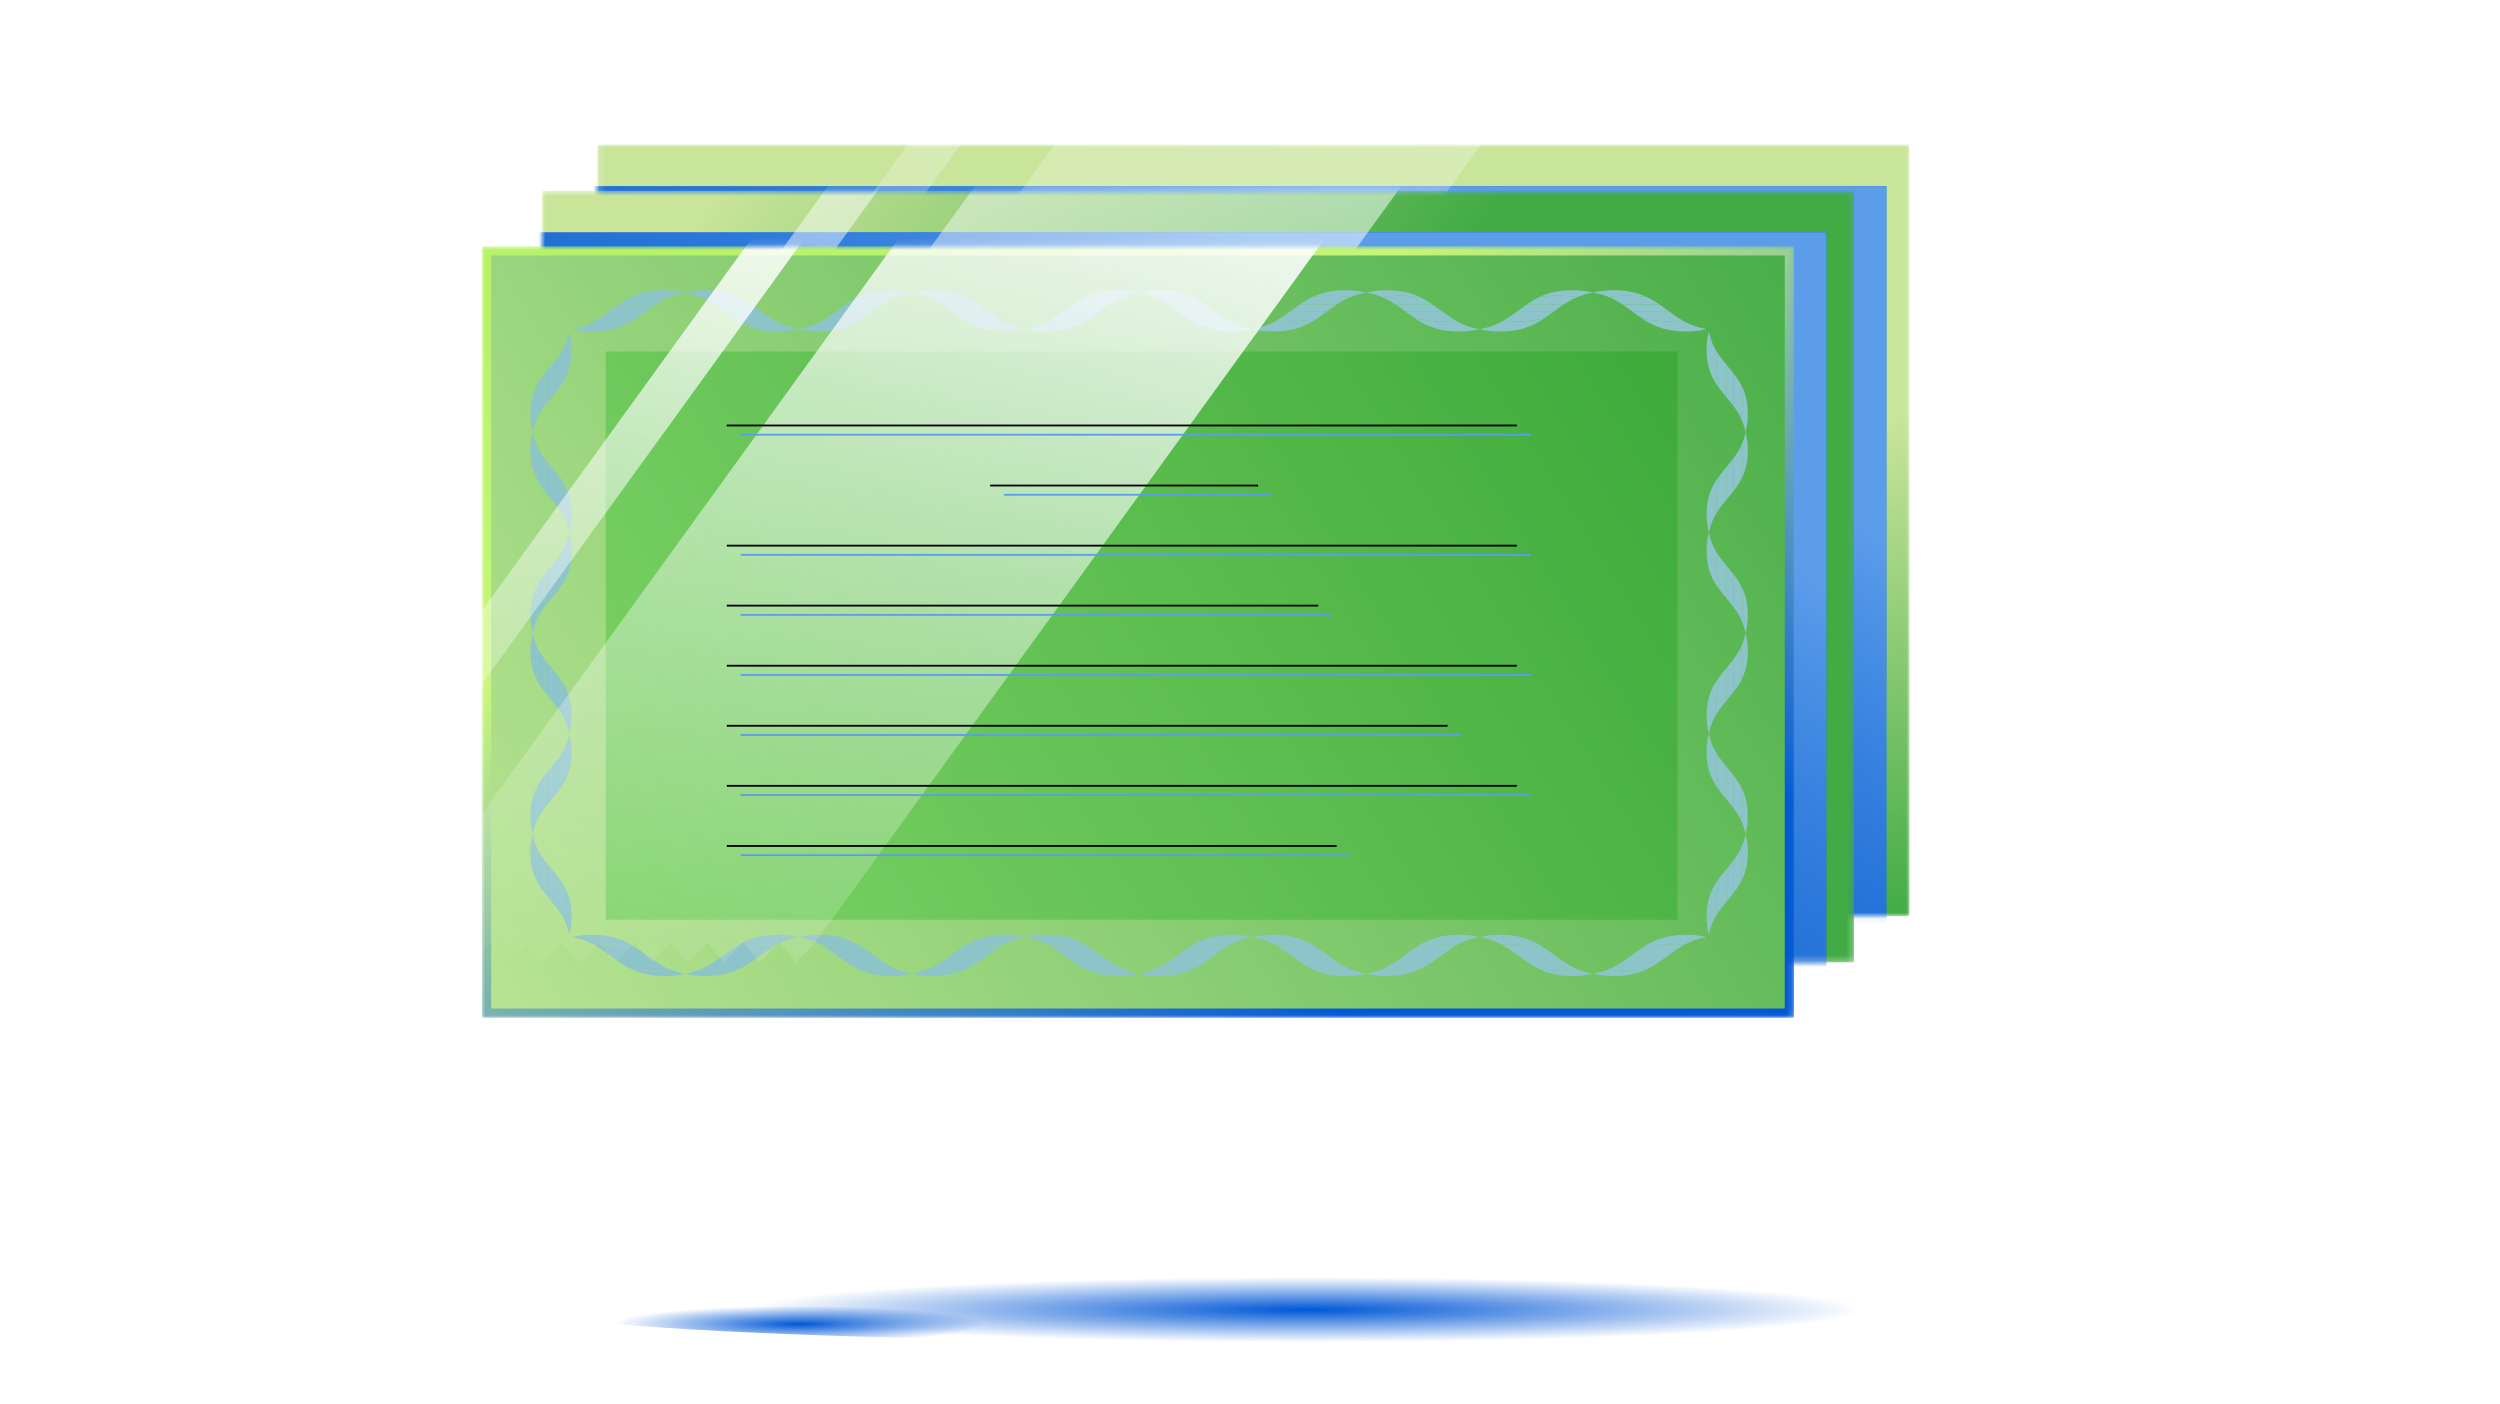 <svg width="415" height="233" viewBox="0 0 415 233" fill="none" xmlns="http://www.w3.org/2000/svg">
<mask id="mask0_31120_115671" style="mask-type:alpha" maskUnits="userSpaceOnUse" x="99" y="24" width="218" height="129">
<rect x="99.165" y="24" width="217.807" height="128.077" fill="#BBDAD8"/>
</mask>
<g mask="url(#mask0_31120_115671)">
<rect x="99.165" y="24" width="217.807" height="128.077" fill="url(#paint0_linear_31120_115671)"/>
<g style="mix-blend-mode:multiply" filter="url(#filter0_f_31120_115671)">
<rect x="95.328" y="30.902" width="217.807" height="128.077" fill="#1467CF"/>
<rect x="95.328" y="30.902" width="217.807" height="128.077" fill="url(#paint1_linear_31120_115671)"/>
</g>
<g opacity="0.3" filter="url(#filter1_f_31120_115671)">
<path d="M168.783 6.846L165.517 10.258L162.929 7.057L83.463 116.779L85.557 119.366L82.324 122.757L85.061 126.158L81.819 129.577L82.446 130.355L170.423 8.861L168.783 6.846Z" fill="url(#paint2_linear_31120_115671)"/>
<path d="M255.762 9.941L252.992 6.561L249.759 9.952L246.989 6.572L243.747 9.991L240.987 6.583L237.721 9.995L234.975 6.622L231.709 10.033L228.948 6.625L225.707 10.044L222.937 6.664L219.695 10.083L216.934 6.675L213.669 10.086L210.899 6.706L207.666 10.098L204.896 6.717L201.655 10.136L198.885 6.756L195.652 10.147L192.882 6.767L189.616 10.178L187.216 7.22L90.73 140.486L92.864 143.116L96.121 139.732L98.89 143.112L102.132 139.693L104.893 143.101L108.135 139.682L110.904 143.062L114.17 139.651L116.907 143.051L120.173 139.64L122.942 143.02L126.184 139.601L128.945 143.009L132.187 139.59L134.957 142.97L138.214 139.587L140.983 142.967L144.225 139.548L146.995 142.928L150.228 139.537L152.997 142.917L156.239 139.498L159 142.906L162.15 139.611L256.864 8.788L255.762 9.941Z" fill="url(#paint3_linear_31120_115671)"/>
</g>
</g>
<mask id="mask1_31120_115671" style="mask-type:alpha" maskUnits="userSpaceOnUse" x="89" y="31" width="219" height="129">
<rect x="89.967" y="31.668" width="217.807" height="128.077" fill="#BBDAD8"/>
</mask>
<g mask="url(#mask1_31120_115671)">
<rect x="89.967" y="31.668" width="217.807" height="128.077" fill="url(#paint4_linear_31120_115671)"/>
<g style="mix-blend-mode:multiply" filter="url(#filter2_f_31120_115671)">
<rect x="85.363" y="38.57" width="217.807" height="128.077" fill="#1467CF"/>
<rect x="85.363" y="38.57" width="217.807" height="128.077" fill="url(#paint5_linear_31120_115671)"/>
</g>
<g opacity="0.6" filter="url(#filter3_f_31120_115671)">
<path d="M154.984 14.522L151.718 17.933L149.13 14.733L69.663 124.455L71.757 127.042L68.524 130.433L71.261 133.833L68.019 137.252L68.647 138.031L156.623 16.537L154.984 14.522Z" fill="url(#paint6_linear_31120_115671)"/>
<path d="M241.962 17.617L239.192 14.237L235.959 17.628L233.19 14.248L229.948 17.667L227.187 14.259L223.921 17.67L221.176 14.298L217.91 17.709L215.149 14.301L211.907 17.72L209.137 14.34L205.896 17.759L203.135 14.351L199.869 17.762L197.099 14.382L193.866 17.773L191.097 14.393L187.855 17.812L185.085 14.432L181.852 17.823L179.083 14.443L175.817 17.854L173.417 14.896L76.93 148.162L79.064 150.791L82.321 147.408L85.091 150.788L88.332 147.369L91.093 150.777L94.335 147.358L97.105 150.738L100.371 147.327L103.107 150.727L106.373 147.316L109.143 150.696L112.385 147.277L115.146 150.685L118.387 147.266L121.157 150.646L124.414 147.262L127.184 150.643L130.425 147.224L133.195 150.604L136.428 147.213L139.198 150.593L142.439 147.174L145.2 150.582L148.35 147.287L243.064 16.464L241.962 17.617Z" fill="url(#paint7_linear_31120_115671)"/>
</g>
</g>
<mask id="mask2_31120_115671" style="mask-type:alpha" maskUnits="userSpaceOnUse" x="80" y="40" width="218" height="129">
<rect x="80.604" y="41.479" width="216.599" height="126.869" fill="url(#paint8_linear_31120_115671)" stroke="white" stroke-width="1.208"/>
</mask>
<g mask="url(#mask2_31120_115671)">
<rect x="80" y="40.875" width="217.807" height="128.077" fill="url(#paint9_linear_31120_115671)"/>
<rect x="80" y="40.875" width="217.807" height="128.077" fill="url(#paint10_linear_31120_115671)"/>
<g filter="url(#filter4_f_31120_115671)">
<rect x="81.533" y="42.406" width="214.739" height="125.009" fill="url(#paint11_linear_31120_115671)"/>
</g>
<g style="mix-blend-mode:multiply">
<path d="M93.301 151.992C93.838 152.888 94.27 153.911 94.502 155.172C94.748 154.296 94.894 153.3 94.894 152.132C94.894 149.563 94.19 147.831 93.241 146.391C93.088 146.158 92.922 145.933 92.757 145.707C93.261 148.05 93.347 150.327 93.301 151.992Z" fill="url(#paint12_linear_31120_115671)"/>
<path d="M93.234 151.893C93.254 151.926 93.274 151.966 93.294 151.999C93.341 150.333 93.254 148.057 92.75 145.714C92.358 145.189 91.947 144.698 91.529 144.207V149.623C92.126 150.34 92.723 151.063 93.228 151.893H93.234Z" fill="url(#paint13_linear_31120_115671)"/>
<path d="M89.696 141.762C89.51 141.463 89.338 141.144 89.185 140.812C88.827 142.797 88.946 144.801 89.185 146.394C89.344 146.693 89.517 146.985 89.703 147.257C89.922 147.589 90.161 147.908 90.4 148.22V142.784C90.154 142.459 89.922 142.12 89.703 141.762H89.696Z" fill="url(#paint14_linear_31120_115671)"/>
<path d="M90.393 148.225C90.765 148.703 91.15 149.161 91.534 149.619V144.203C91.15 143.738 90.758 143.274 90.393 142.789V148.225Z" fill="url(#paint15_linear_31120_115671)"/>
<path d="M89.188 140.814C88.862 140.13 88.603 139.367 88.438 138.484C88.192 139.36 88.046 140.349 88.046 141.518C88.046 143.595 88.504 145.122 89.181 146.396C88.942 144.803 88.823 142.799 89.181 140.814H89.188Z" fill="url(#paint16_linear_31120_115671)"/>
<path d="M93.301 124.964C93.838 124.068 94.27 123.046 94.502 121.785C94.748 122.661 94.894 123.657 94.894 124.825C94.894 127.394 94.19 129.126 93.241 130.566C93.088 130.798 92.922 131.024 92.757 131.25C93.261 128.907 93.347 126.63 93.301 124.964Z" fill="url(#paint17_linear_31120_115671)"/>
<path d="M93.234 125.067C93.254 125.034 93.274 124.994 93.294 124.961C93.341 126.627 93.254 128.903 92.75 131.246C92.358 131.771 91.947 132.262 91.529 132.753V127.337C92.126 126.62 92.723 125.897 93.228 125.067H93.234Z" fill="url(#paint18_linear_31120_115671)"/>
<path d="M89.696 135.196C89.51 135.495 89.338 135.814 89.185 136.145C88.827 134.161 88.946 132.156 89.185 130.564C89.344 130.265 89.517 129.973 89.703 129.701C89.922 129.369 90.161 129.05 90.4 128.738V134.174C90.154 134.499 89.922 134.838 89.703 135.196H89.696Z" fill="url(#paint19_linear_31120_115671)"/>
<path d="M90.393 128.745C90.765 128.267 91.15 127.81 91.534 127.352V132.768C91.15 133.232 90.758 133.697 90.393 134.181V128.745Z" fill="url(#paint20_linear_31120_115671)"/>
<path d="M89.188 136.152C88.862 136.836 88.603 137.599 88.438 138.482C88.192 137.606 88.046 136.617 88.046 135.449C88.046 133.371 88.504 131.845 89.181 130.57C88.942 132.163 88.823 134.168 89.181 136.152H89.188Z" fill="url(#paint21_linear_31120_115671)"/>
<path d="M93.301 118.614C93.838 119.51 94.27 120.532 94.502 121.793C94.748 120.917 94.894 119.921 94.894 118.753C94.894 116.184 94.19 114.452 93.241 113.012C93.088 112.779 92.922 112.554 92.757 112.328C93.261 114.671 93.347 116.948 93.301 118.614Z" fill="url(#paint22_linear_31120_115671)"/>
<path d="M93.234 118.514C93.254 118.547 93.274 118.587 93.294 118.62C93.341 116.954 93.254 114.678 92.75 112.335C92.358 111.81 91.947 111.319 91.529 110.828V116.244C92.126 116.961 92.723 117.684 93.228 118.514H93.234Z" fill="url(#paint23_linear_31120_115671)"/>
<path d="M89.696 108.383C89.51 108.084 89.338 107.765 89.185 107.434C88.827 109.418 88.946 111.423 89.185 113.015C89.344 113.314 89.517 113.606 89.703 113.878C89.922 114.21 90.161 114.529 90.4 114.841V109.405C90.154 109.08 89.922 108.741 89.703 108.383H89.696Z" fill="url(#paint24_linear_31120_115671)"/>
<path d="M90.393 114.846C90.765 115.324 91.15 115.782 91.534 116.24V110.824C91.15 110.359 90.758 109.895 90.393 109.41V114.846Z" fill="url(#paint25_linear_31120_115671)"/>
<path d="M89.188 107.435C88.862 106.751 88.603 105.988 88.438 105.105C88.192 105.982 88.046 106.971 88.046 108.139C88.046 110.216 88.504 111.743 89.181 113.017C88.942 111.424 88.823 109.42 89.181 107.435H89.188Z" fill="url(#paint26_linear_31120_115671)"/>
<path d="M93.301 91.585C93.838 90.689 94.27 89.667 94.502 88.406C94.748 89.282 94.894 90.278 94.894 91.446C94.894 94.015 94.19 95.747 93.241 97.187C93.088 97.42 92.922 97.645 92.757 97.871C93.261 95.528 93.347 93.251 93.301 91.585Z" fill="url(#paint27_linear_31120_115671)"/>
<path d="M93.234 91.688C93.254 91.655 93.274 91.615 93.294 91.582C93.341 93.248 93.254 95.525 92.75 97.867C92.358 98.392 91.947 98.883 91.529 99.374V93.958C92.126 93.241 92.723 92.518 93.228 91.688H93.234Z" fill="url(#paint28_linear_31120_115671)"/>
<path d="M89.696 101.817C89.51 102.116 89.338 102.435 89.185 102.766C88.827 100.782 88.946 98.778 89.185 97.185C89.344 96.886 89.517 96.594 89.703 96.322C89.922 95.99 90.161 95.671 90.4 95.359V100.795C90.154 101.12 89.922 101.459 89.703 101.817H89.696Z" fill="url(#paint29_linear_31120_115671)"/>
<path d="M90.393 95.367C90.765 94.889 91.15 94.431 91.534 93.973V99.389C91.15 99.853 90.758 100.318 90.393 100.802V95.367Z" fill="url(#paint30_linear_31120_115671)"/>
<path d="M89.188 102.773C88.862 103.457 88.603 104.22 88.438 105.103C88.192 104.227 88.046 103.238 88.046 102.07C88.046 99.992 88.504 98.466 89.181 97.191C88.942 98.784 88.823 100.789 89.181 102.773H89.188Z" fill="url(#paint31_linear_31120_115671)"/>
<path d="M93.301 85.246C93.838 86.142 94.27 87.165 94.502 88.426C94.748 87.549 94.894 86.554 94.894 85.386C94.894 82.817 94.19 81.085 93.241 79.645C93.088 79.412 92.922 79.187 92.757 78.961C93.261 81.304 93.347 83.58 93.301 85.246Z" fill="url(#paint32_linear_31120_115671)"/>
<path d="M93.234 85.147C93.254 85.18 93.274 85.22 93.294 85.253C93.341 83.587 93.254 81.311 92.75 78.968C92.358 78.443 91.947 77.952 91.529 77.461V82.877C92.126 83.594 92.723 84.317 93.228 85.147H93.234Z" fill="url(#paint33_linear_31120_115671)"/>
<path d="M89.696 75.016C89.51 74.717 89.338 74.398 89.185 74.066C88.827 76.051 88.946 78.055 89.185 79.648C89.344 79.947 89.517 80.239 89.703 80.511C89.922 80.843 90.161 81.162 90.4 81.474V76.038C90.154 75.712 89.922 75.374 89.703 75.016H89.696Z" fill="url(#paint34_linear_31120_115671)"/>
<path d="M90.393 81.479C90.765 81.957 91.15 82.415 91.534 82.873V77.457C91.15 76.992 90.758 76.528 90.393 76.043V81.479Z" fill="url(#paint35_linear_31120_115671)"/>
<path d="M89.188 74.068C88.862 73.384 88.603 72.621 88.438 71.738C88.192 72.614 88.046 73.603 88.046 74.772C88.046 76.849 88.504 78.376 89.181 79.65C88.942 78.057 88.823 76.052 89.181 74.068H89.188Z" fill="url(#paint36_linear_31120_115671)"/>
<path d="M93.301 58.226C93.838 57.33 94.27 56.308 94.502 55.047C94.748 55.923 94.894 56.919 94.894 58.087C94.894 60.655 94.19 62.388 93.241 63.828C93.088 64.06 92.922 64.286 92.757 64.511C93.261 62.169 93.347 59.892 93.301 58.226Z" fill="url(#paint37_linear_31120_115671)"/>
<path d="M93.234 58.329C93.254 58.296 93.274 58.256 93.294 58.223C93.341 59.889 93.254 62.165 92.75 64.508C92.358 65.032 91.947 65.524 91.529 66.015V60.599C92.126 59.882 92.723 59.158 93.228 58.329H93.234Z" fill="url(#paint38_linear_31120_115671)"/>
<path d="M89.696 68.458C89.51 68.757 89.338 69.075 89.185 69.407C88.827 67.423 88.946 65.418 89.185 63.825C89.344 63.527 89.517 63.234 89.703 62.962C89.922 62.63 90.161 62.312 90.4 62V67.436C90.154 67.761 89.922 68.1 89.703 68.458H89.696Z" fill="url(#paint39_linear_31120_115671)"/>
<path d="M90.393 62.007C90.765 61.529 91.15 61.071 91.534 60.613V66.029C91.15 66.494 90.758 66.958 90.393 67.443V62.007Z" fill="url(#paint40_linear_31120_115671)"/>
<path d="M89.188 69.414C88.862 70.097 88.603 70.861 88.438 71.744C88.192 70.867 88.046 69.879 88.046 68.71C88.046 66.633 88.504 65.106 89.181 63.832C88.942 65.425 88.823 67.429 89.181 69.414H89.188Z" fill="url(#paint41_linear_31120_115671)"/>
<path d="M98.484 53.435C97.469 53.972 96.32 54.404 94.893 54.636C95.882 54.882 97.004 55.028 98.325 55.028C101.225 55.028 103.177 54.324 104.803 53.375C105.068 53.222 105.32 53.057 105.573 52.891C102.931 53.395 100.362 53.481 98.478 53.435H98.484Z" fill="url(#paint42_linear_31120_115671)"/>
<path d="M98.602 53.366C98.562 53.386 98.523 53.406 98.483 53.426C100.361 53.472 102.93 53.386 105.578 52.881C106.169 52.49 106.726 52.078 107.284 51.66H101.171C100.361 52.258 99.538 52.855 98.602 53.359V53.366Z" fill="url(#paint43_linear_31120_115671)"/>
<path d="M110.032 49.827C110.37 49.641 110.729 49.469 111.107 49.316C108.864 48.958 106.6 49.077 104.808 49.316C104.47 49.475 104.145 49.648 103.833 49.834C103.454 50.053 103.096 50.292 102.744 50.531H108.884C109.255 50.285 109.634 50.053 110.038 49.834L110.032 49.827Z" fill="url(#paint44_linear_31120_115671)"/>
<path d="M102.745 50.527C102.207 50.899 101.689 51.284 101.172 51.669H107.284C107.809 51.284 108.333 50.892 108.884 50.527H102.745Z" fill="url(#paint45_linear_31120_115671)"/>
<path d="M111.107 49.321C111.884 48.996 112.74 48.737 113.735 48.571C112.747 48.326 111.625 48.18 110.311 48.18C107.968 48.18 106.242 48.638 104.808 49.315C106.601 49.076 108.87 48.956 111.107 49.315V49.321Z" fill="url(#paint46_linear_31120_115671)"/>
<path d="M128.98 53.435C129.996 53.972 131.144 54.404 132.571 54.636C131.582 54.882 130.46 55.028 129.139 55.028C126.239 55.028 124.288 54.324 122.662 53.375C122.396 53.222 122.144 53.057 121.892 52.891C124.533 53.395 127.102 53.481 128.987 53.435H128.98Z" fill="url(#paint47_linear_31120_115671)"/>
<path d="M128.863 53.366C128.903 53.386 128.943 53.406 128.983 53.426C127.105 53.472 124.536 53.386 121.888 52.881C121.297 52.49 120.74 52.078 120.182 51.66H126.295C127.105 52.258 127.928 52.855 128.863 53.359V53.366Z" fill="url(#paint48_linear_31120_115671)"/>
<path d="M117.433 49.827C117.094 49.641 116.736 49.469 116.357 49.316C118.601 48.958 120.864 49.077 122.656 49.316C122.995 49.475 123.32 49.648 123.632 49.834C124.01 50.053 124.369 50.292 124.72 50.531H118.581C118.209 50.285 117.831 50.053 117.426 49.834L117.433 49.827Z" fill="url(#paint49_linear_31120_115671)"/>
<path d="M124.719 50.527C125.257 50.899 125.774 51.284 126.292 51.669H120.179C119.655 51.284 119.131 50.892 118.58 50.527H124.719Z" fill="url(#paint50_linear_31120_115671)"/>
<path d="M116.356 49.321C115.58 48.996 114.723 48.737 113.728 48.571C114.717 48.326 115.839 48.18 117.153 48.18C119.496 48.18 121.221 48.638 122.655 49.315C120.863 49.076 118.593 48.956 116.356 49.315V49.321Z" fill="url(#paint51_linear_31120_115671)"/>
<path d="M136.16 53.435C135.145 53.972 133.996 54.404 132.569 54.636C133.558 54.882 134.68 55.028 136.001 55.028C138.901 55.028 140.853 54.324 142.479 53.375C142.744 53.222 142.996 53.057 143.249 52.891C140.607 53.395 138.038 53.481 136.153 53.435H136.16Z" fill="url(#paint52_linear_31120_115671)"/>
<path d="M136.278 53.366C136.238 53.386 136.199 53.406 136.159 53.426C138.037 53.472 140.606 53.386 143.254 52.881C143.845 52.49 144.402 52.078 144.96 51.66H138.847C138.037 52.258 137.214 52.855 136.278 53.359V53.366Z" fill="url(#paint53_linear_31120_115671)"/>
<path d="M147.708 49.827C148.046 49.641 148.405 49.469 148.783 49.316C146.54 48.958 144.276 49.077 142.484 49.316C142.146 49.475 141.821 49.648 141.509 49.834C141.13 50.053 140.772 50.292 140.42 50.531H146.56C146.931 50.285 147.31 50.053 147.714 49.834L147.708 49.827Z" fill="url(#paint54_linear_31120_115671)"/>
<path d="M140.421 50.527C139.883 50.899 139.365 51.284 138.848 51.669H144.96C145.485 51.284 146.009 50.892 146.56 50.527H140.421Z" fill="url(#paint55_linear_31120_115671)"/>
<path d="M148.783 49.321C149.56 48.996 150.416 48.737 151.412 48.571C150.423 48.326 149.301 48.18 147.987 48.18C145.644 48.18 143.918 48.638 142.484 49.315C144.277 49.076 146.546 48.956 148.783 49.315V49.321Z" fill="url(#paint56_linear_31120_115671)"/>
<path d="M166.667 53.435C167.682 53.972 168.83 54.404 170.257 54.636C169.268 54.882 168.147 55.028 166.826 55.028C163.925 55.028 161.974 54.324 160.348 53.375C160.083 53.222 159.83 53.057 159.578 52.891C162.22 53.395 164.788 53.481 166.673 53.435H166.667Z" fill="url(#paint57_linear_31120_115671)"/>
<path d="M166.55 53.366C166.59 53.386 166.63 53.406 166.669 53.426C164.791 53.472 162.223 53.386 159.574 52.881C158.984 52.49 158.426 52.078 157.869 51.66H163.981C164.791 52.258 165.614 52.855 166.55 53.359V53.366Z" fill="url(#paint58_linear_31120_115671)"/>
<path d="M155.119 49.827C154.781 49.641 154.422 49.469 154.044 49.316C156.287 48.958 158.551 49.077 160.343 49.316C160.681 49.475 161.006 49.648 161.318 49.834C161.697 50.053 162.055 50.292 162.407 50.531H156.267C155.896 50.285 155.517 50.053 155.113 49.834L155.119 49.827Z" fill="url(#paint59_linear_31120_115671)"/>
<path d="M162.411 50.527C162.948 50.899 163.466 51.284 163.984 51.669H157.871C157.347 51.284 156.822 50.892 156.271 50.527H162.411Z" fill="url(#paint60_linear_31120_115671)"/>
<path d="M154.043 49.321C153.266 48.996 152.41 48.737 151.414 48.571C152.403 48.326 153.525 48.18 154.839 48.18C157.182 48.18 158.908 48.638 160.341 49.315C158.549 49.076 156.279 48.956 154.043 49.315V49.321Z" fill="url(#paint61_linear_31120_115671)"/>
<path d="M173.842 53.435C172.827 53.972 171.679 54.404 170.252 54.636C171.241 54.882 172.362 55.028 173.683 55.028C176.584 55.028 178.535 54.324 180.161 53.375C180.427 53.222 180.679 53.057 180.931 52.891C178.289 53.395 175.721 53.481 173.836 53.435H173.842Z" fill="url(#paint62_linear_31120_115671)"/>
<path d="M173.961 53.366C173.921 53.386 173.881 53.406 173.841 53.426C175.719 53.472 178.288 53.386 180.936 52.881C181.527 52.49 182.085 52.078 182.642 51.66H176.529C175.719 52.258 174.896 52.855 173.961 53.359V53.366Z" fill="url(#paint63_linear_31120_115671)"/>
<path d="M185.39 49.827C185.729 49.641 186.087 49.469 186.465 49.316C184.222 48.958 181.959 49.077 180.167 49.316C179.828 49.475 179.503 49.648 179.191 49.834C178.813 50.053 178.454 50.292 178.103 50.531H184.242C184.614 50.285 184.992 50.053 185.397 49.834L185.39 49.827Z" fill="url(#paint64_linear_31120_115671)"/>
<path d="M178.103 50.527C177.565 50.899 177.047 51.284 176.53 51.669H182.643C183.167 51.284 183.691 50.892 184.242 50.527H178.103Z" fill="url(#paint65_linear_31120_115671)"/>
<path d="M186.465 49.321C187.242 48.996 188.098 48.737 189.094 48.571C188.105 48.326 186.983 48.18 185.669 48.18C183.326 48.18 181.6 48.638 180.167 49.315C181.959 49.076 184.229 48.956 186.465 49.315V49.321Z" fill="url(#paint66_linear_31120_115671)"/>
<path d="M204.344 53.435C205.359 53.972 206.508 54.404 207.935 54.636C206.946 54.882 205.824 55.028 204.503 55.028C201.603 55.028 199.651 54.324 198.025 53.375C197.76 53.222 197.508 53.057 197.255 52.891C199.897 53.395 202.466 53.481 204.351 53.435H204.344Z" fill="url(#paint67_linear_31120_115671)"/>
<path d="M204.227 53.366C204.267 53.386 204.307 53.406 204.347 53.426C202.468 53.472 199.9 53.386 197.252 52.881C196.661 52.49 196.103 52.078 195.546 51.66H201.659C202.468 52.258 203.291 52.855 204.227 53.359V53.366Z" fill="url(#paint68_linear_31120_115671)"/>
<path d="M192.796 49.827C192.458 49.641 192.1 49.469 191.721 49.316C193.965 48.958 196.228 49.077 198.02 49.316C198.358 49.475 198.684 49.648 198.996 49.834C199.374 50.053 199.732 50.292 200.084 50.531H193.945C193.573 50.285 193.195 50.053 192.79 49.834L192.796 49.827Z" fill="url(#paint69_linear_31120_115671)"/>
<path d="M200.088 50.527C200.626 50.899 201.143 51.284 201.661 51.669H195.548C195.024 51.284 194.499 50.892 193.949 50.527H200.088Z" fill="url(#paint70_linear_31120_115671)"/>
<path d="M191.72 49.321C190.943 48.996 190.087 48.737 189.092 48.571C190.081 48.326 191.202 48.18 192.516 48.18C194.859 48.18 196.585 48.638 198.019 49.315C196.227 49.076 193.957 48.956 191.72 49.315V49.321Z" fill="url(#paint71_linear_31120_115671)"/>
<path d="M211.521 53.435C210.505 53.972 209.357 54.404 207.93 54.636C208.919 54.882 210.041 55.028 211.362 55.028C214.262 55.028 216.213 54.324 217.839 53.375C218.105 53.222 218.357 53.057 218.609 52.891C215.968 53.395 213.399 53.481 211.514 53.435H211.521Z" fill="url(#paint72_linear_31120_115671)"/>
<path d="M211.639 53.366C211.599 53.386 211.559 53.406 211.52 53.426C213.398 53.472 215.966 53.386 218.615 52.881C219.205 52.49 219.763 52.078 220.32 51.66H214.208C213.398 52.258 212.575 52.855 211.639 53.359V53.366Z" fill="url(#paint73_linear_31120_115671)"/>
<path d="M223.069 49.827C223.407 49.641 223.765 49.469 224.144 49.316C221.9 48.958 219.637 49.077 217.845 49.316C217.507 49.475 217.181 49.648 216.869 49.834C216.491 50.053 216.133 50.292 215.781 50.531H221.92C222.292 50.285 222.67 50.053 223.075 49.834L223.069 49.827Z" fill="url(#paint74_linear_31120_115671)"/>
<path d="M215.781 50.527C215.244 50.899 214.726 51.284 214.208 51.669H220.321C220.845 51.284 221.37 50.892 221.921 50.527H215.781Z" fill="url(#paint75_linear_31120_115671)"/>
<path d="M224.144 49.321C224.92 48.996 225.777 48.737 226.772 48.571C225.783 48.326 224.662 48.18 223.347 48.18C221.004 48.18 219.279 48.638 217.845 49.315C219.637 49.076 221.907 48.956 224.144 49.315V49.321Z" fill="url(#paint76_linear_31120_115671)"/>
<path d="M242.029 53.435C243.045 53.972 244.193 54.404 245.62 54.636C244.631 54.882 243.509 55.028 242.188 55.028C239.288 55.028 237.337 54.324 235.711 53.375C235.445 53.222 235.193 53.057 234.941 52.891C237.582 53.395 240.151 53.481 242.036 53.435H242.029Z" fill="url(#paint77_linear_31120_115671)"/>
<path d="M241.918 53.366C241.957 53.386 241.997 53.406 242.037 53.426C240.159 53.472 237.59 53.386 234.942 52.881C234.351 52.49 233.794 52.078 233.236 51.66H239.349C240.159 52.258 240.982 52.855 241.918 53.359V53.366Z" fill="url(#paint78_linear_31120_115671)"/>
<path d="M230.479 49.827C230.141 49.641 229.782 49.469 229.404 49.316C231.647 48.958 233.911 49.077 235.703 49.316C236.041 49.475 236.366 49.648 236.678 49.834C237.057 50.053 237.415 50.292 237.767 50.531H231.627C231.256 50.285 230.877 50.053 230.472 49.834L230.479 49.827Z" fill="url(#paint79_linear_31120_115671)"/>
<path d="M237.773 50.527C238.311 50.899 238.829 51.284 239.346 51.669H233.233C232.709 51.284 232.185 50.892 231.634 50.527H237.773Z" fill="url(#paint80_linear_31120_115671)"/>
<path d="M229.41 49.321C228.634 48.996 227.778 48.737 226.782 48.571C227.771 48.326 228.893 48.18 230.207 48.18C232.55 48.18 234.275 48.638 235.709 49.315C233.917 49.076 231.647 48.956 229.41 49.315V49.321Z" fill="url(#paint81_linear_31120_115671)"/>
<path d="M249.205 53.435C248.189 53.972 247.041 54.404 245.614 54.636C246.603 54.882 247.725 55.028 249.045 55.028C251.946 55.028 253.897 54.324 255.523 53.375C255.789 53.222 256.041 53.057 256.293 52.891C253.652 53.395 251.083 53.481 249.198 53.435H249.205Z" fill="url(#paint82_linear_31120_115671)"/>
<path d="M249.318 53.366C249.278 53.386 249.238 53.406 249.198 53.426C251.076 53.472 253.645 53.386 256.293 52.881C256.884 52.49 257.442 52.078 257.999 51.66H251.886C251.076 52.258 250.253 52.855 249.318 53.359V53.366Z" fill="url(#paint83_linear_31120_115671)"/>
<path d="M260.752 49.827C261.091 49.641 261.449 49.469 261.828 49.316C259.584 48.958 257.321 49.077 255.529 49.316C255.19 49.475 254.865 49.648 254.553 49.834C254.175 50.053 253.816 50.292 253.465 50.531H259.604C259.976 50.285 260.354 50.053 260.759 49.834L260.752 49.827Z" fill="url(#paint84_linear_31120_115671)"/>
<path d="M253.458 50.527C252.92 50.899 252.403 51.284 251.885 51.669H257.998C258.522 51.284 259.046 50.892 259.597 50.527H253.458Z" fill="url(#paint85_linear_31120_115671)"/>
<path d="M261.82 49.321C262.597 48.996 263.453 48.737 264.448 48.571C263.459 48.326 262.338 48.18 261.024 48.18C258.681 48.18 256.955 48.638 255.521 49.315C257.313 49.076 259.583 48.956 261.82 49.315V49.321Z" fill="url(#paint86_linear_31120_115671)"/>
<path d="M279.711 53.435C280.726 53.972 281.874 54.404 283.301 54.636C282.312 54.882 281.191 55.028 279.87 55.028C276.969 55.028 275.018 54.324 273.392 53.375C273.126 53.222 272.874 53.057 272.622 52.891C275.264 53.395 277.832 53.481 279.717 53.435H279.711Z" fill="url(#paint87_linear_31120_115671)"/>
<path d="M279.594 53.366C279.634 53.386 279.673 53.406 279.713 53.426C277.835 53.472 275.266 53.386 272.618 52.881C272.027 52.49 271.47 52.078 270.912 51.66H277.025C277.835 52.258 278.658 52.855 279.594 53.359V53.366Z" fill="url(#paint88_linear_31120_115671)"/>
<path d="M268.163 49.827C267.825 49.641 267.466 49.469 267.088 49.316C269.331 48.958 271.595 49.077 273.387 49.316C273.725 49.475 274.05 49.648 274.362 49.834C274.741 50.053 275.099 50.292 275.451 50.531H269.311C268.94 50.285 268.561 50.053 268.156 49.834L268.163 49.827Z" fill="url(#paint89_linear_31120_115671)"/>
<path d="M275.45 50.527C275.987 50.899 276.505 51.284 277.023 51.669H270.91C270.385 51.284 269.861 50.892 269.31 50.527H275.45Z" fill="url(#paint90_linear_31120_115671)"/>
<path d="M267.087 49.321C266.31 48.996 265.454 48.737 264.458 48.571C265.447 48.326 266.569 48.18 267.883 48.18C270.226 48.18 271.952 48.638 273.385 49.315C271.593 49.076 269.323 48.956 267.087 49.315V49.321Z" fill="url(#paint91_linear_31120_115671)"/>
<path d="M284.887 58.226C284.349 57.33 283.918 56.308 283.685 55.047C283.44 55.923 283.294 56.919 283.294 58.087C283.294 60.655 283.997 62.388 284.946 63.828C285.099 64.06 285.265 64.286 285.431 64.511C284.927 62.169 284.84 59.892 284.887 58.226Z" fill="url(#paint92_linear_31120_115671)"/>
<path d="M284.944 58.329C284.924 58.296 284.904 58.256 284.885 58.223C284.838 59.889 284.924 62.165 285.429 64.508C285.82 65.032 286.232 65.524 286.65 66.015V60.599C286.053 59.882 285.455 59.158 284.951 58.329H284.944Z" fill="url(#paint93_linear_31120_115671)"/>
<path d="M288.482 68.458C288.668 68.757 288.841 69.075 288.993 69.407C289.352 67.423 289.232 65.418 288.993 63.825C288.834 63.527 288.662 63.234 288.476 62.962C288.257 62.63 288.018 62.312 287.779 62V67.436C288.024 67.761 288.257 68.1 288.476 68.458H288.482Z" fill="url(#paint94_linear_31120_115671)"/>
<path d="M287.789 62.007C287.417 61.529 287.032 61.071 286.647 60.613V66.029C287.032 66.494 287.424 66.958 287.789 67.443V62.007Z" fill="url(#paint95_linear_31120_115671)"/>
<path d="M288.999 69.414C289.324 70.097 289.583 70.861 289.749 71.744C289.994 70.867 290.14 69.879 290.14 68.71C290.14 66.633 289.682 65.106 289.005 63.832C289.244 65.425 289.364 67.429 289.005 69.414H288.999Z" fill="url(#paint96_linear_31120_115671)"/>
<path d="M284.887 85.246C284.349 86.142 283.918 87.165 283.685 88.426C283.44 87.549 283.294 86.554 283.294 85.386C283.294 82.817 283.997 81.085 284.946 79.645C285.099 79.412 285.265 79.187 285.431 78.961C284.927 81.304 284.84 83.58 284.887 85.246Z" fill="url(#paint97_linear_31120_115671)"/>
<path d="M284.944 85.147C284.924 85.18 284.904 85.22 284.885 85.253C284.838 83.587 284.924 81.311 285.429 78.968C285.82 78.443 286.232 77.952 286.65 77.461V82.877C286.053 83.594 285.455 84.317 284.951 85.147H284.944Z" fill="url(#paint98_linear_31120_115671)"/>
<path d="M288.482 75.016C288.668 74.717 288.841 74.398 288.993 74.066C289.352 76.051 289.232 78.055 288.993 79.648C288.834 79.947 288.662 80.239 288.476 80.511C288.257 80.843 288.018 81.162 287.779 81.474V76.038C288.024 75.712 288.257 75.374 288.476 75.016H288.482Z" fill="url(#paint99_linear_31120_115671)"/>
<path d="M287.789 81.479C287.417 81.957 287.032 82.415 286.647 82.873V77.457C287.032 76.992 287.424 76.528 287.789 76.043V81.479Z" fill="url(#paint100_linear_31120_115671)"/>
<path d="M288.999 74.068C289.324 73.384 289.583 72.621 289.749 71.738C289.994 72.614 290.14 73.603 290.14 74.772C290.14 76.849 289.682 78.376 289.005 79.65C289.244 78.057 289.364 76.052 289.005 74.068H288.999Z" fill="url(#paint101_linear_31120_115671)"/>
<path d="M284.887 91.585C284.349 90.689 283.918 89.667 283.685 88.406C283.44 89.282 283.294 90.278 283.294 91.446C283.294 94.015 283.997 95.747 284.946 97.187C285.099 97.42 285.265 97.645 285.431 97.871C284.926 95.528 284.84 93.251 284.887 91.585Z" fill="url(#paint102_linear_31120_115671)"/>
<path d="M284.944 91.688C284.924 91.655 284.904 91.615 284.885 91.582C284.838 93.248 284.924 95.525 285.429 97.867C285.82 98.392 286.232 98.883 286.65 99.374V93.958C286.053 93.241 285.455 92.518 284.951 91.688H284.944Z" fill="url(#paint103_linear_31120_115671)"/>
<path d="M288.482 101.817C288.668 102.116 288.841 102.435 288.993 102.766C289.352 100.782 289.232 98.778 288.993 97.185C288.834 96.886 288.661 96.594 288.476 96.322C288.257 95.99 288.018 95.671 287.779 95.359V100.795C288.024 101.12 288.257 101.459 288.476 101.817H288.482Z" fill="url(#paint104_linear_31120_115671)"/>
<path d="M287.789 95.367C287.417 94.889 287.032 94.431 286.647 93.973V99.389C287.032 99.853 287.424 100.318 287.789 100.802V95.367Z" fill="url(#paint105_linear_31120_115671)"/>
<path d="M288.999 102.773C289.324 103.457 289.583 104.22 289.749 105.103C289.994 104.227 290.14 103.238 290.14 102.07C290.14 99.992 289.682 98.466 289.005 97.191C289.244 98.784 289.364 100.789 289.005 102.773H288.999Z" fill="url(#paint106_linear_31120_115671)"/>
<path d="M284.887 118.614C284.349 119.51 283.918 120.532 283.685 121.793C283.44 120.917 283.294 119.921 283.294 118.753C283.294 116.184 283.997 114.452 284.946 113.012C285.099 112.779 285.265 112.554 285.431 112.328C284.927 114.671 284.84 116.948 284.887 118.614Z" fill="url(#paint107_linear_31120_115671)"/>
<path d="M284.944 118.514C284.924 118.547 284.904 118.587 284.885 118.62C284.838 116.954 284.924 114.678 285.429 112.335C285.82 111.81 286.232 111.319 286.65 110.828V116.244C286.053 116.961 285.455 117.684 284.951 118.514H284.944Z" fill="url(#paint108_linear_31120_115671)"/>
<path d="M288.482 108.383C288.668 108.084 288.841 107.765 288.993 107.434C289.352 109.418 289.232 111.423 288.993 113.015C288.834 113.314 288.662 113.606 288.476 113.878C288.257 114.21 288.018 114.529 287.779 114.841V109.405C288.024 109.08 288.257 108.741 288.476 108.383H288.482Z" fill="url(#paint109_linear_31120_115671)"/>
<path d="M287.789 114.846C287.417 115.324 287.032 115.782 286.647 116.24V110.824C287.032 110.359 287.424 109.895 287.789 109.41V114.846Z" fill="url(#paint110_linear_31120_115671)"/>
<path d="M288.999 107.435C289.324 106.751 289.583 105.988 289.749 105.105C289.994 105.982 290.14 106.971 290.14 108.139C290.14 110.216 289.682 111.743 289.005 113.017C289.244 111.424 289.364 109.42 289.005 107.435H288.999Z" fill="url(#paint111_linear_31120_115671)"/>
<path d="M284.887 124.964C284.349 124.068 283.918 123.046 283.685 121.785C283.44 122.661 283.294 123.657 283.294 124.825C283.294 127.394 283.997 129.126 284.946 130.566C285.099 130.798 285.265 131.024 285.431 131.25C284.927 128.907 284.84 126.63 284.887 124.964Z" fill="url(#paint112_linear_31120_115671)"/>
<path d="M284.944 125.067C284.924 125.034 284.904 124.994 284.885 124.961C284.838 126.627 284.924 128.903 285.429 131.246C285.82 131.771 286.232 132.262 286.65 132.753V127.337C286.053 126.62 285.455 125.897 284.951 125.067H284.944Z" fill="url(#paint113_linear_31120_115671)"/>
<path d="M288.482 135.196C288.668 135.495 288.841 135.814 288.993 136.145C289.352 134.161 289.232 132.156 288.993 130.564C288.834 130.265 288.662 129.973 288.476 129.701C288.257 129.369 288.018 129.05 287.779 128.738V134.174C288.024 134.499 288.257 134.838 288.476 135.196H288.482Z" fill="url(#paint114_linear_31120_115671)"/>
<path d="M287.789 128.745C287.417 128.267 287.032 127.81 286.647 127.352V132.768C287.032 133.232 287.424 133.697 287.789 134.181V128.745Z" fill="url(#paint115_linear_31120_115671)"/>
<path d="M288.999 136.152C289.324 136.836 289.583 137.599 289.749 138.482C289.994 137.606 290.14 136.617 290.14 135.449C290.14 133.371 289.682 131.845 289.005 130.57C289.244 132.163 289.364 134.168 289.005 136.152H288.999Z" fill="url(#paint116_linear_31120_115671)"/>
<path d="M284.887 151.992C284.349 152.888 283.918 153.911 283.685 155.172C283.44 154.296 283.294 153.3 283.294 152.132C283.294 149.563 283.997 147.831 284.946 146.391C285.099 146.158 285.265 145.933 285.431 145.707C284.927 148.05 284.84 150.327 284.887 151.992Z" fill="url(#paint117_linear_31120_115671)"/>
<path d="M284.944 151.893C284.924 151.926 284.904 151.966 284.885 151.999C284.838 150.333 284.924 148.057 285.429 145.714C285.82 145.189 286.232 144.698 286.65 144.207V149.623C286.053 150.34 285.455 151.063 284.951 151.893H284.944Z" fill="url(#paint118_linear_31120_115671)"/>
<path d="M288.482 141.762C288.668 141.463 288.841 141.144 288.993 140.812C289.352 142.797 289.232 144.801 288.993 146.394C288.834 146.693 288.662 146.985 288.476 147.257C288.257 147.589 288.018 147.908 287.779 148.22V142.784C288.024 142.459 288.257 142.12 288.476 141.762H288.482Z" fill="url(#paint119_linear_31120_115671)"/>
<path d="M287.789 148.225C287.417 148.703 287.032 149.161 286.647 149.619V144.203C287.032 143.738 287.424 143.274 287.789 142.789V148.225Z" fill="url(#paint120_linear_31120_115671)"/>
<path d="M288.999 140.814C289.324 140.13 289.583 139.367 289.749 138.484C289.994 139.36 290.14 140.349 290.14 141.518C290.14 143.595 289.682 145.122 289.005 146.396C289.244 144.803 289.364 142.799 289.005 140.814H288.999Z" fill="url(#paint121_linear_31120_115671)"/>
<path d="M279.714 156.765C280.729 156.227 281.877 155.796 283.304 155.563C282.315 155.318 281.194 155.172 279.873 155.172C276.972 155.172 275.021 155.875 273.395 156.825C273.129 156.977 272.877 157.143 272.625 157.309C275.267 156.805 277.835 156.725 279.72 156.765H279.714Z" fill="url(#paint122_linear_31120_115671)"/>
<path d="M279.597 156.832C279.637 156.813 279.677 156.793 279.716 156.773C277.838 156.726 275.269 156.813 272.621 157.317C272.03 157.709 271.473 158.12 270.915 158.538H277.028C277.838 157.941 278.661 157.344 279.597 156.839V156.832Z" fill="url(#paint123_linear_31120_115671)"/>
<path d="M268.166 160.368C267.828 160.553 267.469 160.726 267.091 160.879C269.334 161.237 271.598 161.118 273.39 160.879C273.728 160.719 274.053 160.547 274.365 160.361C274.744 160.142 275.102 159.903 275.454 159.664H269.314C268.943 159.91 268.564 160.142 268.16 160.361L268.166 160.368Z" fill="url(#paint124_linear_31120_115671)"/>
<path d="M275.45 159.677C275.988 159.305 276.505 158.92 277.023 158.535H270.91C270.386 158.92 269.861 159.312 269.311 159.677H275.45Z" fill="url(#paint125_linear_31120_115671)"/>
<path d="M267.09 160.875C266.313 161.2 265.457 161.459 264.461 161.625C265.45 161.871 266.572 162.017 267.886 162.017C270.229 162.017 271.955 161.559 273.388 160.882C271.596 161.121 269.326 161.24 267.09 160.882V160.875Z" fill="url(#paint126_linear_31120_115671)"/>
<path d="M249.205 156.765C248.189 156.227 247.041 155.796 245.614 155.563C246.603 155.318 247.725 155.172 249.045 155.172C251.946 155.172 253.897 155.875 255.523 156.825C255.789 156.977 256.041 157.143 256.293 157.309C253.652 156.805 251.083 156.725 249.198 156.765H249.205Z" fill="url(#paint127_linear_31120_115671)"/>
<path d="M249.318 156.832C249.278 156.813 249.238 156.793 249.198 156.773C251.076 156.726 253.645 156.813 256.293 157.317C256.884 157.709 257.442 158.12 257.999 158.538H251.886C251.076 157.941 250.253 157.344 249.318 156.839V156.832Z" fill="url(#paint128_linear_31120_115671)"/>
<path d="M260.752 160.368C261.091 160.553 261.449 160.726 261.828 160.879C259.584 161.237 257.321 161.118 255.529 160.879C255.19 160.719 254.865 160.547 254.553 160.361C254.175 160.142 253.816 159.903 253.465 159.664H259.604C259.976 159.91 260.354 160.142 260.759 160.361L260.752 160.368Z" fill="url(#paint129_linear_31120_115671)"/>
<path d="M253.458 159.677C252.92 159.305 252.403 158.92 251.885 158.535H257.998C258.522 158.92 259.046 159.312 259.597 159.677H253.458Z" fill="url(#paint130_linear_31120_115671)"/>
<path d="M261.82 160.875C262.597 161.2 263.453 161.459 264.448 161.625C263.459 161.871 262.338 162.017 261.024 162.017C258.681 162.017 256.955 161.559 255.521 160.882C257.313 161.121 259.583 161.24 261.82 160.882V160.875Z" fill="url(#paint131_linear_31120_115671)"/>
<path d="M242.034 156.765C243.05 156.227 244.198 155.796 245.625 155.563C244.636 155.318 243.514 155.172 242.194 155.172C239.293 155.172 237.342 155.875 235.716 156.825C235.45 156.977 235.198 157.143 234.946 157.309C237.587 156.805 240.156 156.725 242.041 156.765H242.034Z" fill="url(#paint132_linear_31120_115671)"/>
<path d="M241.918 156.832C241.957 156.813 241.997 156.793 242.037 156.773C240.159 156.726 237.59 156.813 234.942 157.317C234.351 157.709 233.794 158.12 233.236 158.538H239.349C240.159 157.941 240.982 157.344 241.918 156.839V156.832Z" fill="url(#paint133_linear_31120_115671)"/>
<path d="M230.479 160.368C230.141 160.553 229.782 160.726 229.404 160.879C231.647 161.237 233.911 161.118 235.703 160.879C236.041 160.719 236.366 160.547 236.678 160.361C237.057 160.142 237.415 159.903 237.767 159.664H231.627C231.256 159.91 230.877 160.142 230.472 160.361L230.479 160.368Z" fill="url(#paint134_linear_31120_115671)"/>
<path d="M237.773 159.677C238.311 159.305 238.829 158.92 239.346 158.535H233.233C232.709 158.92 232.185 159.312 231.634 159.677H237.773Z" fill="url(#paint135_linear_31120_115671)"/>
<path d="M229.41 160.875C228.634 161.2 227.778 161.459 226.782 161.625C227.771 161.871 228.893 162.017 230.207 162.017C232.55 162.017 234.275 161.559 235.709 160.882C233.917 161.121 231.647 161.24 229.41 160.882V160.875Z" fill="url(#paint136_linear_31120_115671)"/>
<path d="M211.521 156.765C210.505 156.227 209.357 155.796 207.93 155.563C208.919 155.318 210.041 155.172 211.362 155.172C214.262 155.172 216.213 155.875 217.839 156.825C218.105 156.977 218.357 157.143 218.609 157.309C215.968 156.805 213.399 156.725 211.514 156.765H211.521Z" fill="url(#paint137_linear_31120_115671)"/>
<path d="M211.639 156.832C211.599 156.813 211.559 156.793 211.52 156.773C213.398 156.726 215.966 156.813 218.615 157.317C219.205 157.709 219.763 158.12 220.32 158.538H214.208C213.398 157.941 212.575 157.344 211.639 156.839V156.832Z" fill="url(#paint138_linear_31120_115671)"/>
<path d="M223.069 160.368C223.407 160.553 223.765 160.726 224.144 160.879C221.9 161.237 219.637 161.118 217.845 160.879C217.507 160.719 217.181 160.547 216.869 160.361C216.491 160.142 216.133 159.903 215.781 159.664H221.92C222.292 159.91 222.67 160.142 223.075 160.361L223.069 160.368Z" fill="url(#paint139_linear_31120_115671)"/>
<path d="M215.781 159.677C215.244 159.305 214.726 158.92 214.208 158.535H220.321C220.845 158.92 221.37 159.312 221.921 159.677H215.781Z" fill="url(#paint140_linear_31120_115671)"/>
<path d="M224.144 160.875C224.92 161.2 225.777 161.459 226.772 161.625C225.783 161.871 224.662 162.017 223.347 162.017C221.004 162.017 219.279 161.559 217.845 160.882C219.637 161.121 221.907 161.24 224.144 160.882V160.875Z" fill="url(#paint141_linear_31120_115671)"/>
<path d="M204.344 156.765C205.359 156.227 206.508 155.796 207.935 155.563C206.946 155.318 205.824 155.172 204.503 155.172C201.603 155.172 199.651 155.875 198.025 156.825C197.76 156.977 197.508 157.143 197.255 157.309C199.897 156.805 202.466 156.725 204.351 156.765H204.344Z" fill="url(#paint142_linear_31120_115671)"/>
<path d="M204.227 156.832C204.267 156.813 204.307 156.793 204.347 156.773C202.468 156.726 199.9 156.813 197.252 157.317C196.661 157.709 196.103 158.12 195.546 158.538H201.659C202.468 157.941 203.291 157.344 204.227 156.839V156.832Z" fill="url(#paint143_linear_31120_115671)"/>
<path d="M192.796 160.368C192.458 160.553 192.1 160.726 191.721 160.879C193.965 161.237 196.228 161.118 198.02 160.879C198.358 160.719 198.684 160.547 198.996 160.361C199.374 160.142 199.732 159.903 200.084 159.664H193.945C193.573 159.91 193.195 160.142 192.79 160.361L192.796 160.368Z" fill="url(#paint144_linear_31120_115671)"/>
<path d="M200.088 159.677C200.626 159.305 201.143 158.92 201.661 158.535H195.548C195.024 158.92 194.499 159.312 193.949 159.677H200.088Z" fill="url(#paint145_linear_31120_115671)"/>
<path d="M191.72 160.875C190.943 161.2 190.087 161.459 189.092 161.625C190.081 161.871 191.202 162.017 192.516 162.017C194.859 162.017 196.585 161.559 198.019 160.882C196.227 161.121 193.957 161.24 191.72 160.882V160.875Z" fill="url(#paint146_linear_31120_115671)"/>
<path d="M173.842 156.765C172.827 156.227 171.679 155.796 170.252 155.563C171.241 155.318 172.362 155.172 173.683 155.172C176.584 155.172 178.535 155.875 180.161 156.825C180.427 156.977 180.679 157.143 180.931 157.309C178.289 156.805 175.721 156.725 173.836 156.765H173.842Z" fill="url(#paint147_linear_31120_115671)"/>
<path d="M173.961 156.832C173.921 156.813 173.881 156.793 173.841 156.773C175.719 156.726 178.288 156.813 180.936 157.317C181.527 157.709 182.085 158.12 182.642 158.538H176.529C175.719 157.941 174.896 157.344 173.961 156.839V156.832Z" fill="url(#paint148_linear_31120_115671)"/>
<path d="M185.39 160.368C185.729 160.553 186.087 160.726 186.465 160.879C184.222 161.237 181.959 161.118 180.167 160.879C179.828 160.719 179.503 160.547 179.191 160.361C178.813 160.142 178.454 159.903 178.103 159.664H184.242C184.614 159.91 184.992 160.142 185.397 160.361L185.39 160.368Z" fill="url(#paint149_linear_31120_115671)"/>
<path d="M178.103 159.677C177.565 159.305 177.047 158.92 176.53 158.535H182.643C183.167 158.92 183.691 159.312 184.242 159.677H178.103Z" fill="url(#paint150_linear_31120_115671)"/>
<path d="M186.465 160.875C187.242 161.2 188.098 161.459 189.094 161.625C188.105 161.871 186.983 162.017 185.669 162.017C183.326 162.017 181.6 161.559 180.167 160.882C181.959 161.121 184.229 161.24 186.465 160.882V160.875Z" fill="url(#paint151_linear_31120_115671)"/>
<path d="M166.669 156.765C167.685 156.227 168.833 155.796 170.26 155.563C169.271 155.318 168.149 155.172 166.829 155.172C163.928 155.172 161.977 155.875 160.351 156.825C160.085 156.977 159.833 157.143 159.581 157.309C162.222 156.805 164.791 156.725 166.676 156.765H166.669Z" fill="url(#paint152_linear_31120_115671)"/>
<path d="M166.553 156.832C166.592 156.813 166.632 156.793 166.672 156.773C164.794 156.726 162.225 156.813 159.577 157.317C158.986 157.709 158.429 158.12 157.871 158.538H163.984C164.794 157.941 165.617 157.344 166.553 156.839V156.832Z" fill="url(#paint153_linear_31120_115671)"/>
<path d="M155.122 160.368C154.783 160.553 154.425 160.726 154.047 160.879C156.29 161.237 158.553 161.118 160.345 160.879C160.684 160.719 161.009 160.547 161.321 160.361C161.699 160.142 162.058 159.903 162.409 159.664H156.27C155.898 159.91 155.52 160.142 155.115 160.361L155.122 160.368Z" fill="url(#paint154_linear_31120_115671)"/>
<path d="M162.413 159.677C162.951 159.305 163.469 158.92 163.986 158.535H157.874C157.349 158.92 156.825 159.312 156.274 159.677H162.413Z" fill="url(#paint155_linear_31120_115671)"/>
<path d="M154.045 160.875C153.269 161.2 152.413 161.459 151.417 161.625C152.406 161.871 153.528 162.017 154.842 162.017C157.185 162.017 158.91 161.559 160.344 160.882C158.552 161.121 156.282 161.24 154.045 160.882V160.875Z" fill="url(#paint156_linear_31120_115671)"/>
<path d="M136.162 156.765C135.147 156.227 133.998 155.796 132.571 155.563C133.56 155.318 134.682 155.172 136.003 155.172C138.903 155.172 140.855 155.875 142.481 156.825C142.746 156.977 142.998 157.143 143.251 157.309C140.609 156.805 138.04 156.725 136.155 156.765H136.162Z" fill="url(#paint157_linear_31120_115671)"/>
<path d="M136.28 156.832C136.24 156.813 136.201 156.793 136.161 156.773C138.039 156.726 140.608 156.813 143.256 157.317C143.847 157.709 144.404 158.12 144.962 158.538H138.849C138.039 157.941 137.216 157.344 136.28 156.839V156.832Z" fill="url(#paint158_linear_31120_115671)"/>
<path d="M147.71 160.368C148.048 160.553 148.407 160.726 148.785 160.879C146.542 161.237 144.278 161.118 142.486 160.879C142.148 160.719 141.823 160.547 141.511 160.361C141.132 160.142 140.774 159.903 140.422 159.664H146.562C146.933 159.91 147.312 160.142 147.716 160.361L147.71 160.368Z" fill="url(#paint159_linear_31120_115671)"/>
<path d="M140.422 159.677C139.885 159.305 139.367 158.92 138.849 158.535H144.962C145.487 158.92 146.011 159.312 146.562 159.677H140.422Z" fill="url(#paint160_linear_31120_115671)"/>
<path d="M148.785 160.875C149.562 161.2 150.418 161.459 151.413 161.625C150.424 161.871 149.303 162.017 147.989 162.017C145.646 162.017 143.92 161.559 142.486 160.882C144.278 161.121 146.548 161.24 148.785 160.882V160.875Z" fill="url(#paint161_linear_31120_115671)"/>
<path d="M128.98 156.765C129.996 156.227 131.144 155.796 132.571 155.563C131.582 155.318 130.46 155.172 129.139 155.172C126.239 155.172 124.288 155.875 122.662 156.825C122.396 156.977 122.144 157.143 121.892 157.309C124.533 156.805 127.102 156.725 128.987 156.765H128.98Z" fill="url(#paint162_linear_31120_115671)"/>
<path d="M128.863 156.832C128.903 156.813 128.943 156.793 128.983 156.773C127.105 156.726 124.536 156.813 121.888 157.317C121.297 157.709 120.74 158.12 120.182 158.538H126.295C127.105 157.941 127.928 157.344 128.863 156.839V156.832Z" fill="url(#paint163_linear_31120_115671)"/>
<path d="M117.433 160.368C117.094 160.553 116.736 160.726 116.357 160.879C118.601 161.237 120.864 161.118 122.656 160.879C122.995 160.719 123.32 160.547 123.632 160.361C124.01 160.142 124.369 159.903 124.72 159.664H118.581C118.209 159.91 117.831 160.142 117.426 160.361L117.433 160.368Z" fill="url(#paint164_linear_31120_115671)"/>
<path d="M124.719 159.677C125.257 159.305 125.774 158.92 126.292 158.535H120.179C119.655 158.92 119.131 159.312 118.58 159.677H124.719Z" fill="url(#paint165_linear_31120_115671)"/>
<path d="M116.356 160.875C115.58 161.2 114.723 161.459 113.728 161.625C114.717 161.871 115.839 162.017 117.153 162.017C119.496 162.017 121.221 161.559 122.655 160.882C120.863 161.121 118.593 161.24 116.356 160.882V160.875Z" fill="url(#paint166_linear_31120_115671)"/>
<path d="M98.484 156.765C97.469 156.227 96.32 155.796 94.893 155.563C95.882 155.318 97.004 155.172 98.325 155.172C101.225 155.172 103.177 155.875 104.803 156.825C105.068 156.977 105.32 157.143 105.573 157.309C102.931 156.805 100.362 156.725 98.478 156.765H98.484Z" fill="url(#paint167_linear_31120_115671)"/>
<path d="M98.602 156.832C98.562 156.813 98.523 156.793 98.483 156.773C100.361 156.726 102.93 156.813 105.578 157.317C106.169 157.709 106.726 158.12 107.284 158.538H101.171C100.361 157.941 99.538 157.344 98.602 156.839V156.832Z" fill="url(#paint168_linear_31120_115671)"/>
<path d="M110.032 160.368C110.37 160.553 110.729 160.726 111.107 160.879C108.864 161.237 106.6 161.118 104.808 160.879C104.47 160.719 104.145 160.547 103.833 160.361C103.454 160.142 103.096 159.903 102.744 159.664H108.884C109.255 159.91 109.634 160.142 110.038 160.361L110.032 160.368Z" fill="url(#paint169_linear_31120_115671)"/>
<path d="M102.745 159.677C102.207 159.305 101.689 158.92 101.172 158.535H107.284C107.809 158.92 108.333 159.312 108.884 159.677H102.745Z" fill="url(#paint170_linear_31120_115671)"/>
<path d="M111.107 160.875C111.884 161.2 112.74 161.459 113.735 161.625C112.747 161.871 111.625 162.017 110.311 162.017C107.968 162.017 106.242 161.559 104.808 160.882C106.601 161.121 108.87 161.24 111.107 160.882V160.875Z" fill="url(#paint171_linear_31120_115671)"/>
</g>
<g filter="url(#filter5_i_31120_115671)">
<rect x="99.941" y="57.742" width="177.927" height="94.332" fill="#BBF2BD"/>
</g>
<g filter="url(#filter6_f_31120_115671)">
<path d="M141.943 23.717L138.677 27.129L136.089 23.928L56.623 133.651L58.717 136.237L55.484 139.628L58.221 143.029L54.979 146.448L55.606 147.226L143.583 25.732L141.943 23.717Z" fill="url(#paint172_linear_31120_115671)"/>
<path d="M228.924 26.812L226.154 23.432L222.921 26.823L220.152 23.443L216.91 26.862L214.149 23.454L210.883 26.866L208.138 23.493L204.872 26.904L202.111 23.496L198.869 26.915L196.1 23.535L192.858 26.954L190.097 23.546L186.831 26.958L184.061 23.577L180.828 26.969L178.059 23.588L174.817 27.007L172.047 23.627L168.814 27.018L166.045 23.638L162.779 27.05L160.379 24.092L63.892 157.357L66.026 159.987L69.283 156.603L72.053 159.983L75.294 156.564L78.055 159.972L81.297 156.553L84.067 159.933L87.333 156.522L90.07 159.922L93.335 156.511L96.105 159.891L99.347 156.472L102.108 159.88L105.349 156.461L108.119 159.841L111.376 156.458L114.146 159.838L117.387 156.419L120.157 159.799L123.39 156.408L126.16 159.788L129.402 156.369L132.162 159.777L135.312 156.482L230.026 25.659L228.924 26.812Z" fill="url(#paint173_linear_31120_115671)"/>
</g>
<g style="mix-blend-mode:multiply" filter="url(#filter7_f_31120_115671)">
<line x1="122.946" y1="72.162" x2="254.09" y2="72.162" stroke="url(#paint174_linear_31120_115671)" stroke-width="0.302"/>
<line x1="166.658" y1="82.13" x2="211.14" y2="82.13" stroke="url(#paint175_linear_31120_115671)" stroke-width="0.302"/>
<line x1="122.946" y1="92.107" x2="254.09" y2="92.107" stroke="url(#paint176_linear_31120_115671)" stroke-width="0.302"/>
<line x1="122.946" y1="102.068" x2="221.113" y2="102.068" stroke="url(#paint177_linear_31120_115671)" stroke-width="0.302"/>
<line x1="122.946" y1="112.04" x2="254.09" y2="112.04" stroke="url(#paint178_linear_31120_115671)" stroke-width="0.302"/>
<line x1="122.946" y1="122.009" x2="242.586" y2="122.009" stroke="url(#paint179_linear_31120_115671)" stroke-width="0.302"/>
<line x1="122.946" y1="131.982" x2="254.09" y2="131.982" stroke="url(#paint180_linear_31120_115671)" stroke-width="0.302"/>
<line x1="122.946" y1="141.958" x2="224.18" y2="141.958" stroke="url(#paint181_linear_31120_115671)" stroke-width="0.302"/>
</g>
<line x1="120.648" y1="70.63" x2="251.793" y2="70.63" stroke="black" stroke-width="0.302"/>
<line x1="164.36" y1="80.599" x2="208.842" y2="80.599" stroke="black" stroke-width="0.302"/>
<line x1="120.648" y1="90.576" x2="251.793" y2="90.576" stroke="black" stroke-width="0.302"/>
<line x1="120.648" y1="100.533" x2="218.815" y2="100.533" stroke="black" stroke-width="0.302"/>
<line x1="120.648" y1="110.509" x2="251.793" y2="110.509" stroke="black" stroke-width="0.302"/>
<line x1="120.648" y1="120.478" x2="240.289" y2="120.478" stroke="black" stroke-width="0.302"/>
<line x1="120.648" y1="130.447" x2="251.793" y2="130.447" stroke="black" stroke-width="0.302"/>
<line x1="120.648" y1="140.427" x2="221.882" y2="140.427" stroke="black" stroke-width="0.302"/>
</g>
<g filter="url(#filter8_f_31120_115671)">
<ellipse cx="212.473" cy="217.422" rx="122.473" ry="5.422" fill="url(#paint182_radial_31120_115671)"/>
<ellipse cx="212.473" cy="217.422" rx="122.473" ry="5.422" fill="url(#paint183_radial_31120_115671)"/>
</g>
<defs>
<filter id="filter0_f_31120_115671" x="94.12" y="29.695" width="220.222" height="130.494" filterUnits="userSpaceOnUse" color-interpolation-filters="sRGB">
<feFlood flood-opacity="0" result="BackgroundImageFix"/>
<feBlend mode="normal" in="SourceGraphic" in2="BackgroundImageFix" result="shape"/>
<feGaussianBlur stdDeviation="0.604" result="effect1_foregroundBlur_31120_115671"/>
</filter>
<filter id="filter1_f_31120_115671" x="80.611" y="5.355" width="177.46" height="138.97" filterUnits="userSpaceOnUse" color-interpolation-filters="sRGB">
<feFlood flood-opacity="0" result="BackgroundImageFix"/>
<feBlend mode="normal" in="SourceGraphic" in2="BackgroundImageFix" result="shape"/>
<feGaussianBlur stdDeviation="0.604" result="effect1_foregroundBlur_31120_115671"/>
</filter>
<filter id="filter2_f_31120_115671" x="84.155" y="37.363" width="220.222" height="130.494" filterUnits="userSpaceOnUse" color-interpolation-filters="sRGB">
<feFlood flood-opacity="0" result="BackgroundImageFix"/>
<feBlend mode="normal" in="SourceGraphic" in2="BackgroundImageFix" result="shape"/>
<feGaussianBlur stdDeviation="0.604" result="effect1_foregroundBlur_31120_115671"/>
</filter>
<filter id="filter3_f_31120_115671" x="66.812" y="13.031" width="177.461" height="138.97" filterUnits="userSpaceOnUse" color-interpolation-filters="sRGB">
<feFlood flood-opacity="0" result="BackgroundImageFix"/>
<feBlend mode="normal" in="SourceGraphic" in2="BackgroundImageFix" result="shape"/>
<feGaussianBlur stdDeviation="0.604" result="effect1_foregroundBlur_31120_115671"/>
</filter>
<filter id="filter4_f_31120_115671" x="80.325" y="41.199" width="217.155" height="127.423" filterUnits="userSpaceOnUse" color-interpolation-filters="sRGB">
<feFlood flood-opacity="0" result="BackgroundImageFix"/>
<feBlend mode="normal" in="SourceGraphic" in2="BackgroundImageFix" result="shape"/>
<feGaussianBlur stdDeviation="0.604" result="effect1_foregroundBlur_31120_115671"/>
</filter>
<filter id="filter5_i_31120_115671" x="99.941" y="57.742" width="178.531" height="94.936" filterUnits="userSpaceOnUse" color-interpolation-filters="sRGB">
<feFlood flood-opacity="0" result="BackgroundImageFix"/>
<feBlend mode="normal" in="SourceGraphic" in2="BackgroundImageFix" result="shape"/>
<feColorMatrix in="SourceAlpha" type="matrix" values="0 0 0 0 0 0 0 0 0 0 0 0 0 0 0 0 0 0 127 0" result="hardAlpha"/>
<feOffset dx="0.604" dy="0.604"/>
<feGaussianBlur stdDeviation="0.604"/>
<feComposite in2="hardAlpha" operator="arithmetic" k2="-1" k3="1"/>
<feColorMatrix type="matrix" values="0 0 0 0 0.491 0 0 0 0 0.654 0 0 0 0 0.649 0 0 0 1 0"/>
<feBlend mode="multiply" in2="shape" result="effect1_innerShadow_31120_115671"/>
</filter>
<filter id="filter6_f_31120_115671" x="53.771" y="22.226" width="177.463" height="138.97" filterUnits="userSpaceOnUse" color-interpolation-filters="sRGB">
<feFlood flood-opacity="0" result="BackgroundImageFix"/>
<feBlend mode="normal" in="SourceGraphic" in2="BackgroundImageFix" result="shape"/>
<feGaussianBlur stdDeviation="0.604" result="effect1_foregroundBlur_31120_115671"/>
</filter>
<filter id="filter7_f_31120_115671" x="122.342" y="71.408" width="132.352" height="71.305" filterUnits="userSpaceOnUse" color-interpolation-filters="sRGB">
<feFlood flood-opacity="0" result="BackgroundImageFix"/>
<feBlend mode="normal" in="SourceGraphic" in2="BackgroundImageFix" result="shape"/>
<feGaussianBlur stdDeviation="0.302" result="effect1_foregroundBlur_31120_115671"/>
</filter>
<filter id="filter8_f_31120_115671" x="83.404" y="205.404" width="258.138" height="24.035" filterUnits="userSpaceOnUse" color-interpolation-filters="sRGB">
<feFlood flood-opacity="0" result="BackgroundImageFix"/>
<feBlend mode="normal" in="SourceGraphic" in2="BackgroundImageFix" result="shape"/>
<feGaussianBlur stdDeviation="3.298" result="effect1_foregroundBlur_31120_115671"/>
</filter>
<linearGradient id="paint0_linear_31120_115671" x1="264.437" y1="170.483" x2="237.979" y2="96.858" gradientUnits="userSpaceOnUse">
<stop stop-color="#42AB44"/>
<stop offset="1" stop-color="#C9E59A"/>
</linearGradient>
<linearGradient id="paint1_linear_31120_115671" x1="306.618" y1="85.86" x2="243.04" y2="189.986" gradientUnits="userSpaceOnUse">
<stop stop-color="#5C9DEA"/>
<stop offset="1" stop-color="#0057D6" stop-opacity="0"/>
</linearGradient>
<linearGradient id="paint2_linear_31120_115671" x1="146.715" y1="-0.09" x2="103.624" y2="137.012" gradientUnits="userSpaceOnUse">
<stop stop-color="white"/>
<stop offset="1" stop-color="white" stop-opacity="0"/>
</linearGradient>
<linearGradient id="paint3_linear_31120_115671" x1="200.39" y1="-9.972" x2="146.933" y2="160.11" gradientUnits="userSpaceOnUse">
<stop stop-color="white"/>
<stop offset="1" stop-color="white" stop-opacity="0"/>
</linearGradient>
<linearGradient id="paint4_linear_31120_115671" x1="224.179" y1="70.398" x2="133.682" y2="9.427" gradientUnits="userSpaceOnUse">
<stop stop-color="#42AB44"/>
<stop offset="1" stop-color="#C9E59A"/>
</linearGradient>
<linearGradient id="paint5_linear_31120_115671" x1="296.653" y1="93.528" x2="233.076" y2="197.654" gradientUnits="userSpaceOnUse">
<stop stop-color="#5C9DEA"/>
<stop offset="1" stop-color="#0057D6" stop-opacity="0"/>
</linearGradient>
<linearGradient id="paint6_linear_31120_115671" x1="132.916" y1="7.586" x2="89.825" y2="144.687" gradientUnits="userSpaceOnUse">
<stop stop-color="white"/>
<stop offset="1" stop-color="white" stop-opacity="0"/>
</linearGradient>
<linearGradient id="paint7_linear_31120_115671" x1="186.59" y1="-2.296" x2="133.133" y2="167.785" gradientUnits="userSpaceOnUse">
<stop stop-color="white"/>
<stop offset="1" stop-color="white" stop-opacity="0"/>
</linearGradient>
<linearGradient id="paint8_linear_31120_115671" x1="148.64" y1="-138.969" x2="229.167" y2="178.538" gradientUnits="userSpaceOnUse">
<stop stop-color="#42AB44"/>
<stop offset="1" stop-color="#C1DCE0"/>
</linearGradient>
<linearGradient id="paint9_linear_31120_115671" x1="142.09" y1="32.028" x2="197.371" y2="189.919" gradientUnits="userSpaceOnUse">
<stop stop-color="#B7F26B"/>
<stop offset="1" stop-color="#EBFF9C"/>
</linearGradient>
<linearGradient id="paint10_linear_31120_115671" x1="256.009" y1="152.463" x2="209.61" y2="53.529" gradientUnits="userSpaceOnUse">
<stop stop-color="#0057D6"/>
<stop offset="1" stop-color="#0057D6" stop-opacity="0"/>
</linearGradient>
<linearGradient id="paint11_linear_31120_115671" x1="314.671" y1="42.406" x2="89.25" y2="182.152" gradientUnits="userSpaceOnUse">
<stop stop-color="#42AB44"/>
<stop offset="1" stop-color="#B8E491"/>
</linearGradient>
<linearGradient id="paint12_linear_31120_115671" x1="95" y1="146.514" x2="93.64" y2="146.818" gradientUnits="userSpaceOnUse">
<stop stop-color="#8DC4C9"/>
<stop offset="1" stop-color="#8DC4C9"/>
</linearGradient>
<linearGradient id="paint13_linear_31120_115671" x1="93.393" y1="144.871" x2="92.264" y2="145.126" gradientUnits="userSpaceOnUse">
<stop stop-color="#8DC4C9"/>
<stop offset="1" stop-color="#8DC4C9"/>
</linearGradient>
<linearGradient id="paint14_linear_31120_115671" x1="90.471" y1="141.444" x2="89.543" y2="141.623" gradientUnits="userSpaceOnUse">
<stop stop-color="#8DC4C9"/>
<stop offset="1" stop-color="#8DC4C9"/>
</linearGradient>
<linearGradient id="paint15_linear_31120_115671" x1="91.591" y1="143.371" x2="90.849" y2="143.494" gradientUnits="userSpaceOnUse">
<stop stop-color="#8DC4C9"/>
<stop offset="1" stop-color="#8DC4C9"/>
</linearGradient>
<linearGradient id="paint16_linear_31120_115671" x1="89.244" y1="139.159" x2="88.497" y2="139.266" gradientUnits="userSpaceOnUse">
<stop stop-color="#8DC4C9"/>
<stop offset="1" stop-color="#8DC4C9"/>
</linearGradient>
<linearGradient id="paint17_linear_31120_115671" x1="95" y1="122.592" x2="93.64" y2="122.896" gradientUnits="userSpaceOnUse">
<stop stop-color="#8DC4C9"/>
<stop offset="1" stop-color="#8DC4C9"/>
</linearGradient>
<linearGradient id="paint18_linear_31120_115671" x1="93.393" y1="125.625" x2="92.264" y2="125.88" gradientUnits="userSpaceOnUse">
<stop stop-color="#8DC4C9"/>
<stop offset="1" stop-color="#8DC4C9"/>
</linearGradient>
<linearGradient id="paint19_linear_31120_115671" x1="90.471" y1="129.37" x2="89.543" y2="129.549" gradientUnits="userSpaceOnUse">
<stop stop-color="#8DC4C9"/>
<stop offset="1" stop-color="#8DC4C9"/>
</linearGradient>
<linearGradient id="paint20_linear_31120_115671" x1="91.591" y1="127.934" x2="90.849" y2="128.057" gradientUnits="userSpaceOnUse">
<stop stop-color="#8DC4C9"/>
<stop offset="1" stop-color="#8DC4C9"/>
</linearGradient>
<linearGradient id="paint21_linear_31120_115671" x1="89.244" y1="131.245" x2="88.497" y2="131.352" gradientUnits="userSpaceOnUse">
<stop stop-color="#8DC4C9"/>
<stop offset="1" stop-color="#8DC4C9"/>
</linearGradient>
<linearGradient id="paint22_linear_31120_115671" x1="95" y1="113.135" x2="93.64" y2="113.439" gradientUnits="userSpaceOnUse">
<stop stop-color="#8DC4C9"/>
<stop offset="1" stop-color="#8DC4C9"/>
</linearGradient>
<linearGradient id="paint23_linear_31120_115671" x1="93.393" y1="111.492" x2="92.264" y2="111.747" gradientUnits="userSpaceOnUse">
<stop stop-color="#8DC4C9"/>
<stop offset="1" stop-color="#8DC4C9"/>
</linearGradient>
<linearGradient id="paint24_linear_31120_115671" x1="90.471" y1="108.065" x2="89.543" y2="108.244" gradientUnits="userSpaceOnUse">
<stop stop-color="#8DC4C9"/>
<stop offset="1" stop-color="#8DC4C9"/>
</linearGradient>
<linearGradient id="paint25_linear_31120_115671" x1="91.591" y1="109.992" x2="90.849" y2="110.115" gradientUnits="userSpaceOnUse">
<stop stop-color="#8DC4C9"/>
<stop offset="1" stop-color="#8DC4C9"/>
</linearGradient>
<linearGradient id="paint26_linear_31120_115671" x1="89.244" y1="105.78" x2="88.497" y2="105.887" gradientUnits="userSpaceOnUse">
<stop stop-color="#8DC4C9"/>
<stop offset="1" stop-color="#8DC4C9"/>
</linearGradient>
<linearGradient id="paint27_linear_31120_115671" x1="95" y1="89.213" x2="93.64" y2="89.517" gradientUnits="userSpaceOnUse">
<stop stop-color="#8DC4C9"/>
<stop offset="1" stop-color="#8DC4C9"/>
</linearGradient>
<linearGradient id="paint28_linear_31120_115671" x1="93.393" y1="92.246" x2="92.264" y2="92.501" gradientUnits="userSpaceOnUse">
<stop stop-color="#8DC4C9"/>
<stop offset="1" stop-color="#8DC4C9"/>
</linearGradient>
<linearGradient id="paint29_linear_31120_115671" x1="90.471" y1="95.991" x2="89.543" y2="96.17" gradientUnits="userSpaceOnUse">
<stop stop-color="#8DC4C9"/>
<stop offset="1" stop-color="#8DC4C9"/>
</linearGradient>
<linearGradient id="paint30_linear_31120_115671" x1="91.591" y1="94.555" x2="90.849" y2="94.678" gradientUnits="userSpaceOnUse">
<stop stop-color="#8DC4C9"/>
<stop offset="1" stop-color="#8DC4C9"/>
</linearGradient>
<linearGradient id="paint31_linear_31120_115671" x1="89.244" y1="97.866" x2="88.497" y2="97.973" gradientUnits="userSpaceOnUse">
<stop stop-color="#8DC4C9"/>
<stop offset="1" stop-color="#8DC4C9"/>
</linearGradient>
<linearGradient id="paint32_linear_31120_115671" x1="95" y1="79.768" x2="93.64" y2="80.072" gradientUnits="userSpaceOnUse">
<stop stop-color="#8DC4C9"/>
<stop offset="1" stop-color="#8DC4C9"/>
</linearGradient>
<linearGradient id="paint33_linear_31120_115671" x1="93.393" y1="78.125" x2="92.264" y2="78.38" gradientUnits="userSpaceOnUse">
<stop stop-color="#8DC4C9"/>
<stop offset="1" stop-color="#8DC4C9"/>
</linearGradient>
<linearGradient id="paint34_linear_31120_115671" x1="90.471" y1="74.698" x2="89.543" y2="74.877" gradientUnits="userSpaceOnUse">
<stop stop-color="#8DC4C9"/>
<stop offset="1" stop-color="#8DC4C9"/>
</linearGradient>
<linearGradient id="paint35_linear_31120_115671" x1="91.591" y1="76.625" x2="90.849" y2="76.748" gradientUnits="userSpaceOnUse">
<stop stop-color="#8DC4C9"/>
<stop offset="1" stop-color="#8DC4C9"/>
</linearGradient>
<linearGradient id="paint36_linear_31120_115671" x1="89.244" y1="72.413" x2="88.497" y2="72.519" gradientUnits="userSpaceOnUse">
<stop stop-color="#8DC4C9"/>
<stop offset="1" stop-color="#8DC4C9"/>
</linearGradient>
<linearGradient id="paint37_linear_31120_115671" x1="95" y1="55.854" x2="93.64" y2="56.158" gradientUnits="userSpaceOnUse">
<stop stop-color="#8DC4C9"/>
<stop offset="1" stop-color="#8DC4C9"/>
</linearGradient>
<linearGradient id="paint38_linear_31120_115671" x1="93.393" y1="58.887" x2="92.264" y2="59.142" gradientUnits="userSpaceOnUse">
<stop stop-color="#8DC4C9"/>
<stop offset="1" stop-color="#8DC4C9"/>
</linearGradient>
<linearGradient id="paint39_linear_31120_115671" x1="90.471" y1="62.631" x2="89.543" y2="62.81" gradientUnits="userSpaceOnUse">
<stop stop-color="#8DC4C9"/>
<stop offset="1" stop-color="#8DC4C9"/>
</linearGradient>
<linearGradient id="paint40_linear_31120_115671" x1="91.591" y1="61.196" x2="90.849" y2="61.318" gradientUnits="userSpaceOnUse">
<stop stop-color="#8DC4C9"/>
<stop offset="1" stop-color="#8DC4C9"/>
</linearGradient>
<linearGradient id="paint41_linear_31120_115671" x1="89.244" y1="64.506" x2="88.497" y2="64.613" gradientUnits="userSpaceOnUse">
<stop stop-color="#8DC4C9"/>
<stop offset="1" stop-color="#8DC4C9"/>
</linearGradient>
<linearGradient id="paint42_linear_31120_115671" x1="106.102" y1="53.073" x2="105.823" y2="54.457" gradientUnits="userSpaceOnUse">
<stop stop-color="#8DC4C9"/>
<stop offset="1" stop-color="#8DC4C9"/>
</linearGradient>
<linearGradient id="paint43_linear_31120_115671" x1="107.72" y1="51.812" x2="107.486" y2="52.961" gradientUnits="userSpaceOnUse">
<stop stop-color="#8DC4C9"/>
<stop offset="1" stop-color="#8DC4C9"/>
</linearGradient>
<linearGradient id="paint44_linear_31120_115671" x1="111.522" y1="49.213" x2="111.358" y2="50.155" gradientUnits="userSpaceOnUse">
<stop stop-color="#8DC4C9"/>
<stop offset="1" stop-color="#8DC4C9"/>
</linearGradient>
<linearGradient id="paint45_linear_31120_115671" x1="109.266" y1="50.625" x2="109.154" y2="51.377" gradientUnits="userSpaceOnUse">
<stop stop-color="#8DC4C9"/>
<stop offset="1" stop-color="#8DC4C9"/>
</linearGradient>
<linearGradient id="paint46_linear_31120_115671" x1="114.178" y1="48.277" x2="114.08" y2="49.034" gradientUnits="userSpaceOnUse">
<stop stop-color="#8DC4C9"/>
<stop offset="1" stop-color="#8DC4C9"/>
</linearGradient>
<linearGradient id="paint47_linear_31120_115671" x1="133.1" y1="53.073" x2="132.821" y2="54.457" gradientUnits="userSpaceOnUse">
<stop stop-color="#8DC4C9"/>
<stop offset="1" stop-color="#8DC4C9"/>
</linearGradient>
<linearGradient id="paint48_linear_31120_115671" x1="129.419" y1="51.812" x2="129.185" y2="52.961" gradientUnits="userSpaceOnUse">
<stop stop-color="#8DC4C9"/>
<stop offset="1" stop-color="#8DC4C9"/>
</linearGradient>
<linearGradient id="paint49_linear_31120_115671" x1="125.135" y1="49.213" x2="124.971" y2="50.155" gradientUnits="userSpaceOnUse">
<stop stop-color="#8DC4C9"/>
<stop offset="1" stop-color="#8DC4C9"/>
</linearGradient>
<linearGradient id="paint50_linear_31120_115671" x1="126.674" y1="50.625" x2="126.562" y2="51.377" gradientUnits="userSpaceOnUse">
<stop stop-color="#8DC4C9"/>
<stop offset="1" stop-color="#8DC4C9"/>
</linearGradient>
<linearGradient id="paint51_linear_31120_115671" x1="123.097" y1="48.277" x2="123" y2="49.034" gradientUnits="userSpaceOnUse">
<stop stop-color="#8DC4C9"/>
<stop offset="1" stop-color="#8DC4C9"/>
</linearGradient>
<linearGradient id="paint52_linear_31120_115671" x1="143.778" y1="53.073" x2="143.499" y2="54.457" gradientUnits="userSpaceOnUse">
<stop stop-color="#8DC4C9"/>
<stop offset="1" stop-color="#8DC4C9"/>
</linearGradient>
<linearGradient id="paint53_linear_31120_115671" x1="145.396" y1="51.812" x2="145.162" y2="52.961" gradientUnits="userSpaceOnUse">
<stop stop-color="#8DC4C9"/>
<stop offset="1" stop-color="#8DC4C9"/>
</linearGradient>
<linearGradient id="paint54_linear_31120_115671" x1="149.198" y1="49.213" x2="149.034" y2="50.155" gradientUnits="userSpaceOnUse">
<stop stop-color="#8DC4C9"/>
<stop offset="1" stop-color="#8DC4C9"/>
</linearGradient>
<linearGradient id="paint55_linear_31120_115671" x1="146.942" y1="50.625" x2="146.83" y2="51.377" gradientUnits="userSpaceOnUse">
<stop stop-color="#8DC4C9"/>
<stop offset="1" stop-color="#8DC4C9"/>
</linearGradient>
<linearGradient id="paint56_linear_31120_115671" x1="151.854" y1="48.277" x2="151.756" y2="49.034" gradientUnits="userSpaceOnUse">
<stop stop-color="#8DC4C9"/>
<stop offset="1" stop-color="#8DC4C9"/>
</linearGradient>
<linearGradient id="paint57_linear_31120_115671" x1="170.787" y1="53.073" x2="170.507" y2="54.457" gradientUnits="userSpaceOnUse">
<stop stop-color="#8DC4C9"/>
<stop offset="1" stop-color="#8DC4C9"/>
</linearGradient>
<linearGradient id="paint58_linear_31120_115671" x1="167.106" y1="51.812" x2="166.872" y2="52.961" gradientUnits="userSpaceOnUse">
<stop stop-color="#8DC4C9"/>
<stop offset="1" stop-color="#8DC4C9"/>
</linearGradient>
<linearGradient id="paint59_linear_31120_115671" x1="162.821" y1="49.213" x2="162.658" y2="50.155" gradientUnits="userSpaceOnUse">
<stop stop-color="#8DC4C9"/>
<stop offset="1" stop-color="#8DC4C9"/>
</linearGradient>
<linearGradient id="paint60_linear_31120_115671" x1="164.366" y1="50.625" x2="164.254" y2="51.377" gradientUnits="userSpaceOnUse">
<stop stop-color="#8DC4C9"/>
<stop offset="1" stop-color="#8DC4C9"/>
</linearGradient>
<linearGradient id="paint61_linear_31120_115671" x1="160.784" y1="48.277" x2="160.686" y2="49.034" gradientUnits="userSpaceOnUse">
<stop stop-color="#8DC4C9"/>
<stop offset="1" stop-color="#8DC4C9"/>
</linearGradient>
<linearGradient id="paint62_linear_31120_115671" x1="181.46" y1="53.073" x2="181.181" y2="54.457" gradientUnits="userSpaceOnUse">
<stop stop-color="#8DC4C9"/>
<stop offset="1" stop-color="#8DC4C9"/>
</linearGradient>
<linearGradient id="paint63_linear_31120_115671" x1="183.078" y1="51.812" x2="182.844" y2="52.961" gradientUnits="userSpaceOnUse">
<stop stop-color="#8DC4C9"/>
<stop offset="1" stop-color="#8DC4C9"/>
</linearGradient>
<linearGradient id="paint64_linear_31120_115671" x1="186.88" y1="49.213" x2="186.716" y2="50.155" gradientUnits="userSpaceOnUse">
<stop stop-color="#8DC4C9"/>
<stop offset="1" stop-color="#8DC4C9"/>
</linearGradient>
<linearGradient id="paint65_linear_31120_115671" x1="184.625" y1="50.625" x2="184.512" y2="51.377" gradientUnits="userSpaceOnUse">
<stop stop-color="#8DC4C9"/>
<stop offset="1" stop-color="#8DC4C9"/>
</linearGradient>
<linearGradient id="paint66_linear_31120_115671" x1="189.536" y1="48.277" x2="189.439" y2="49.034" gradientUnits="userSpaceOnUse">
<stop stop-color="#8DC4C9"/>
<stop offset="1" stop-color="#8DC4C9"/>
</linearGradient>
<linearGradient id="paint67_linear_31120_115671" x1="208.464" y1="53.073" x2="208.185" y2="54.457" gradientUnits="userSpaceOnUse">
<stop stop-color="#8DC4C9"/>
<stop offset="1" stop-color="#8DC4C9"/>
</linearGradient>
<linearGradient id="paint68_linear_31120_115671" x1="204.783" y1="51.812" x2="204.549" y2="52.961" gradientUnits="userSpaceOnUse">
<stop stop-color="#8DC4C9"/>
<stop offset="1" stop-color="#8DC4C9"/>
</linearGradient>
<linearGradient id="paint69_linear_31120_115671" x1="200.499" y1="49.213" x2="200.335" y2="50.155" gradientUnits="userSpaceOnUse">
<stop stop-color="#8DC4C9"/>
<stop offset="1" stop-color="#8DC4C9"/>
</linearGradient>
<linearGradient id="paint70_linear_31120_115671" x1="202.043" y1="50.625" x2="201.931" y2="51.377" gradientUnits="userSpaceOnUse">
<stop stop-color="#8DC4C9"/>
<stop offset="1" stop-color="#8DC4C9"/>
</linearGradient>
<linearGradient id="paint71_linear_31120_115671" x1="198.461" y1="48.277" x2="198.364" y2="49.034" gradientUnits="userSpaceOnUse">
<stop stop-color="#8DC4C9"/>
<stop offset="1" stop-color="#8DC4C9"/>
</linearGradient>
<linearGradient id="paint72_linear_31120_115671" x1="219.139" y1="53.073" x2="218.859" y2="54.457" gradientUnits="userSpaceOnUse">
<stop stop-color="#8DC4C9"/>
<stop offset="1" stop-color="#8DC4C9"/>
</linearGradient>
<linearGradient id="paint73_linear_31120_115671" x1="220.757" y1="51.812" x2="220.523" y2="52.961" gradientUnits="userSpaceOnUse">
<stop stop-color="#8DC4C9"/>
<stop offset="1" stop-color="#8DC4C9"/>
</linearGradient>
<linearGradient id="paint74_linear_31120_115671" x1="224.558" y1="49.213" x2="224.395" y2="50.155" gradientUnits="userSpaceOnUse">
<stop stop-color="#8DC4C9"/>
<stop offset="1" stop-color="#8DC4C9"/>
</linearGradient>
<linearGradient id="paint75_linear_31120_115671" x1="222.303" y1="50.625" x2="222.191" y2="51.377" gradientUnits="userSpaceOnUse">
<stop stop-color="#8DC4C9"/>
<stop offset="1" stop-color="#8DC4C9"/>
</linearGradient>
<linearGradient id="paint76_linear_31120_115671" x1="227.215" y1="48.277" x2="227.117" y2="49.034" gradientUnits="userSpaceOnUse">
<stop stop-color="#8DC4C9"/>
<stop offset="1" stop-color="#8DC4C9"/>
</linearGradient>
<linearGradient id="paint77_linear_31120_115671" x1="246.149" y1="53.073" x2="245.87" y2="54.457" gradientUnits="userSpaceOnUse">
<stop stop-color="#8DC4C9"/>
<stop offset="1" stop-color="#8DC4C9"/>
</linearGradient>
<linearGradient id="paint78_linear_31120_115671" x1="242.473" y1="51.812" x2="242.239" y2="52.961" gradientUnits="userSpaceOnUse">
<stop stop-color="#8DC4C9"/>
<stop offset="1" stop-color="#8DC4C9"/>
</linearGradient>
<linearGradient id="paint79_linear_31120_115671" x1="238.181" y1="49.213" x2="238.017" y2="50.155" gradientUnits="userSpaceOnUse">
<stop stop-color="#8DC4C9"/>
<stop offset="1" stop-color="#8DC4C9"/>
</linearGradient>
<linearGradient id="paint80_linear_31120_115671" x1="239.729" y1="50.625" x2="239.616" y2="51.377" gradientUnits="userSpaceOnUse">
<stop stop-color="#8DC4C9"/>
<stop offset="1" stop-color="#8DC4C9"/>
</linearGradient>
<linearGradient id="paint81_linear_31120_115671" x1="236.152" y1="48.277" x2="236.054" y2="49.034" gradientUnits="userSpaceOnUse">
<stop stop-color="#8DC4C9"/>
<stop offset="1" stop-color="#8DC4C9"/>
</linearGradient>
<linearGradient id="paint82_linear_31120_115671" x1="256.823" y1="53.073" x2="256.543" y2="54.457" gradientUnits="userSpaceOnUse">
<stop stop-color="#8DC4C9"/>
<stop offset="1" stop-color="#8DC4C9"/>
</linearGradient>
<linearGradient id="paint83_linear_31120_115671" x1="258.435" y1="51.812" x2="258.201" y2="52.961" gradientUnits="userSpaceOnUse">
<stop stop-color="#8DC4C9"/>
<stop offset="1" stop-color="#8DC4C9"/>
</linearGradient>
<linearGradient id="paint84_linear_31120_115671" x1="262.242" y1="49.213" x2="262.078" y2="50.155" gradientUnits="userSpaceOnUse">
<stop stop-color="#8DC4C9"/>
<stop offset="1" stop-color="#8DC4C9"/>
</linearGradient>
<linearGradient id="paint85_linear_31120_115671" x1="259.98" y1="50.625" x2="259.867" y2="51.377" gradientUnits="userSpaceOnUse">
<stop stop-color="#8DC4C9"/>
<stop offset="1" stop-color="#8DC4C9"/>
</linearGradient>
<linearGradient id="paint86_linear_31120_115671" x1="264.891" y1="48.277" x2="264.793" y2="49.034" gradientUnits="userSpaceOnUse">
<stop stop-color="#8DC4C9"/>
<stop offset="1" stop-color="#8DC4C9"/>
</linearGradient>
<linearGradient id="paint87_linear_31120_115671" x1="283.831" y1="53.073" x2="283.551" y2="54.457" gradientUnits="userSpaceOnUse">
<stop stop-color="#8DC4C9"/>
<stop offset="1" stop-color="#8DC4C9"/>
</linearGradient>
<linearGradient id="paint88_linear_31120_115671" x1="280.15" y1="51.812" x2="279.915" y2="52.961" gradientUnits="userSpaceOnUse">
<stop stop-color="#8DC4C9"/>
<stop offset="1" stop-color="#8DC4C9"/>
</linearGradient>
<linearGradient id="paint89_linear_31120_115671" x1="275.865" y1="49.213" x2="275.701" y2="50.155" gradientUnits="userSpaceOnUse">
<stop stop-color="#8DC4C9"/>
<stop offset="1" stop-color="#8DC4C9"/>
</linearGradient>
<linearGradient id="paint90_linear_31120_115671" x1="277.405" y1="50.625" x2="277.292" y2="51.377" gradientUnits="userSpaceOnUse">
<stop stop-color="#8DC4C9"/>
<stop offset="1" stop-color="#8DC4C9"/>
</linearGradient>
<linearGradient id="paint91_linear_31120_115671" x1="273.828" y1="48.277" x2="273.73" y2="49.034" gradientUnits="userSpaceOnUse">
<stop stop-color="#8DC4C9"/>
<stop offset="1" stop-color="#8DC4C9"/>
</linearGradient>
<linearGradient id="paint92_linear_31120_115671" x1="285.537" y1="55.854" x2="284.178" y2="56.158" gradientUnits="userSpaceOnUse">
<stop stop-color="#8DC4C9"/>
<stop offset="1" stop-color="#8DC4C9"/>
</linearGradient>
<linearGradient id="paint93_linear_31120_115671" x1="286.738" y1="58.887" x2="285.609" y2="59.142" gradientUnits="userSpaceOnUse">
<stop stop-color="#8DC4C9"/>
<stop offset="1" stop-color="#8DC4C9"/>
</linearGradient>
<linearGradient id="paint94_linear_31120_115671" x1="289.291" y1="62.631" x2="288.363" y2="62.81" gradientUnits="userSpaceOnUse">
<stop stop-color="#8DC4C9"/>
<stop offset="1" stop-color="#8DC4C9"/>
</linearGradient>
<linearGradient id="paint95_linear_31120_115671" x1="287.846" y1="61.196" x2="287.104" y2="61.318" gradientUnits="userSpaceOnUse">
<stop stop-color="#8DC4C9"/>
<stop offset="1" stop-color="#8DC4C9"/>
</linearGradient>
<linearGradient id="paint96_linear_31120_115671" x1="290.197" y1="64.506" x2="289.45" y2="64.613" gradientUnits="userSpaceOnUse">
<stop stop-color="#8DC4C9"/>
<stop offset="1" stop-color="#8DC4C9"/>
</linearGradient>
<linearGradient id="paint97_linear_31120_115671" x1="285.537" y1="79.768" x2="284.178" y2="80.072" gradientUnits="userSpaceOnUse">
<stop stop-color="#8DC4C9"/>
<stop offset="1" stop-color="#8DC4C9"/>
</linearGradient>
<linearGradient id="paint98_linear_31120_115671" x1="286.738" y1="78.125" x2="285.609" y2="78.38" gradientUnits="userSpaceOnUse">
<stop stop-color="#8DC4C9"/>
<stop offset="1" stop-color="#8DC4C9"/>
</linearGradient>
<linearGradient id="paint99_linear_31120_115671" x1="289.291" y1="74.698" x2="288.363" y2="74.877" gradientUnits="userSpaceOnUse">
<stop stop-color="#8DC4C9"/>
<stop offset="1" stop-color="#8DC4C9"/>
</linearGradient>
<linearGradient id="paint100_linear_31120_115671" x1="287.846" y1="76.625" x2="287.104" y2="76.748" gradientUnits="userSpaceOnUse">
<stop stop-color="#8DC4C9"/>
<stop offset="1" stop-color="#8DC4C9"/>
</linearGradient>
<linearGradient id="paint101_linear_31120_115671" x1="290.197" y1="72.413" x2="289.45" y2="72.519" gradientUnits="userSpaceOnUse">
<stop stop-color="#8DC4C9"/>
<stop offset="1" stop-color="#8DC4C9"/>
</linearGradient>
<linearGradient id="paint102_linear_31120_115671" x1="285.537" y1="89.213" x2="284.177" y2="89.517" gradientUnits="userSpaceOnUse">
<stop stop-color="#8DC4C9"/>
<stop offset="1" stop-color="#8DC4C9"/>
</linearGradient>
<linearGradient id="paint103_linear_31120_115671" x1="286.738" y1="92.246" x2="285.609" y2="92.501" gradientUnits="userSpaceOnUse">
<stop stop-color="#8DC4C9"/>
<stop offset="1" stop-color="#8DC4C9"/>
</linearGradient>
<linearGradient id="paint104_linear_31120_115671" x1="289.291" y1="95.991" x2="288.363" y2="96.17" gradientUnits="userSpaceOnUse">
<stop stop-color="#8DC4C9"/>
<stop offset="1" stop-color="#8DC4C9"/>
</linearGradient>
<linearGradient id="paint105_linear_31120_115671" x1="287.846" y1="94.555" x2="287.103" y2="94.678" gradientUnits="userSpaceOnUse">
<stop stop-color="#8DC4C9"/>
<stop offset="1" stop-color="#8DC4C9"/>
</linearGradient>
<linearGradient id="paint106_linear_31120_115671" x1="290.197" y1="97.866" x2="289.45" y2="97.973" gradientUnits="userSpaceOnUse">
<stop stop-color="#8DC4C9"/>
<stop offset="1" stop-color="#8DC4C9"/>
</linearGradient>
<linearGradient id="paint107_linear_31120_115671" x1="285.537" y1="113.135" x2="284.178" y2="113.439" gradientUnits="userSpaceOnUse">
<stop stop-color="#8DC4C9"/>
<stop offset="1" stop-color="#8DC4C9"/>
</linearGradient>
<linearGradient id="paint108_linear_31120_115671" x1="286.738" y1="111.492" x2="285.609" y2="111.747" gradientUnits="userSpaceOnUse">
<stop stop-color="#8DC4C9"/>
<stop offset="1" stop-color="#8DC4C9"/>
</linearGradient>
<linearGradient id="paint109_linear_31120_115671" x1="289.291" y1="108.065" x2="288.363" y2="108.244" gradientUnits="userSpaceOnUse">
<stop stop-color="#8DC4C9"/>
<stop offset="1" stop-color="#8DC4C9"/>
</linearGradient>
<linearGradient id="paint110_linear_31120_115671" x1="287.846" y1="109.992" x2="287.103" y2="110.115" gradientUnits="userSpaceOnUse">
<stop stop-color="#8DC4C9"/>
<stop offset="1" stop-color="#8DC4C9"/>
</linearGradient>
<linearGradient id="paint111_linear_31120_115671" x1="290.197" y1="105.78" x2="289.45" y2="105.887" gradientUnits="userSpaceOnUse">
<stop stop-color="#8DC4C9"/>
<stop offset="1" stop-color="#8DC4C9"/>
</linearGradient>
<linearGradient id="paint112_linear_31120_115671" x1="285.537" y1="122.592" x2="284.178" y2="122.896" gradientUnits="userSpaceOnUse">
<stop stop-color="#8DC4C9"/>
<stop offset="1" stop-color="#8DC4C9"/>
</linearGradient>
<linearGradient id="paint113_linear_31120_115671" x1="286.738" y1="125.625" x2="285.609" y2="125.88" gradientUnits="userSpaceOnUse">
<stop stop-color="#8DC4C9"/>
<stop offset="1" stop-color="#8DC4C9"/>
</linearGradient>
<linearGradient id="paint114_linear_31120_115671" x1="289.291" y1="129.37" x2="288.363" y2="129.549" gradientUnits="userSpaceOnUse">
<stop stop-color="#8DC4C9"/>
<stop offset="1" stop-color="#8DC4C9"/>
</linearGradient>
<linearGradient id="paint115_linear_31120_115671" x1="287.846" y1="127.934" x2="287.104" y2="128.057" gradientUnits="userSpaceOnUse">
<stop stop-color="#8DC4C9"/>
<stop offset="1" stop-color="#8DC4C9"/>
</linearGradient>
<linearGradient id="paint116_linear_31120_115671" x1="290.197" y1="131.245" x2="289.45" y2="131.352" gradientUnits="userSpaceOnUse">
<stop stop-color="#8DC4C9"/>
<stop offset="1" stop-color="#8DC4C9"/>
</linearGradient>
<linearGradient id="paint117_linear_31120_115671" x1="285.537" y1="146.514" x2="284.178" y2="146.818" gradientUnits="userSpaceOnUse">
<stop stop-color="#8DC4C9"/>
<stop offset="1" stop-color="#8DC4C9"/>
</linearGradient>
<linearGradient id="paint118_linear_31120_115671" x1="286.738" y1="144.871" x2="285.609" y2="145.126" gradientUnits="userSpaceOnUse">
<stop stop-color="#8DC4C9"/>
<stop offset="1" stop-color="#8DC4C9"/>
</linearGradient>
<linearGradient id="paint119_linear_31120_115671" x1="289.291" y1="141.444" x2="288.363" y2="141.623" gradientUnits="userSpaceOnUse">
<stop stop-color="#8DC4C9"/>
<stop offset="1" stop-color="#8DC4C9"/>
</linearGradient>
<linearGradient id="paint120_linear_31120_115671" x1="287.846" y1="143.371" x2="287.104" y2="143.494" gradientUnits="userSpaceOnUse">
<stop stop-color="#8DC4C9"/>
<stop offset="1" stop-color="#8DC4C9"/>
</linearGradient>
<linearGradient id="paint121_linear_31120_115671" x1="290.197" y1="139.159" x2="289.45" y2="139.266" gradientUnits="userSpaceOnUse">
<stop stop-color="#8DC4C9"/>
<stop offset="1" stop-color="#8DC4C9"/>
</linearGradient>
<linearGradient id="paint122_linear_31120_115671" x1="283.834" y1="155.354" x2="283.554" y2="156.738" gradientUnits="userSpaceOnUse">
<stop stop-color="#8DC4C9"/>
<stop offset="1" stop-color="#8DC4C9"/>
</linearGradient>
<linearGradient id="paint123_linear_31120_115671" x1="280.153" y1="156.913" x2="279.918" y2="158.063" gradientUnits="userSpaceOnUse">
<stop stop-color="#8DC4C9"/>
<stop offset="1" stop-color="#8DC4C9"/>
</linearGradient>
<linearGradient id="paint124_linear_31120_115671" x1="275.868" y1="159.787" x2="275.705" y2="160.73" gradientUnits="userSpaceOnUse">
<stop stop-color="#8DC4C9"/>
<stop offset="1" stop-color="#8DC4C9"/>
</linearGradient>
<linearGradient id="paint125_linear_31120_115671" x1="277.405" y1="158.632" x2="277.293" y2="159.385" gradientUnits="userSpaceOnUse">
<stop stop-color="#8DC4C9"/>
<stop offset="1" stop-color="#8DC4C9"/>
</linearGradient>
<linearGradient id="paint126_linear_31120_115671" x1="273.831" y1="160.972" x2="273.733" y2="161.729" gradientUnits="userSpaceOnUse">
<stop stop-color="#8DC4C9"/>
<stop offset="1" stop-color="#8DC4C9"/>
</linearGradient>
<linearGradient id="paint127_linear_31120_115671" x1="256.823" y1="155.354" x2="256.543" y2="156.738" gradientUnits="userSpaceOnUse">
<stop stop-color="#8DC4C9"/>
<stop offset="1" stop-color="#8DC4C9"/>
</linearGradient>
<linearGradient id="paint128_linear_31120_115671" x1="258.435" y1="156.913" x2="258.201" y2="158.063" gradientUnits="userSpaceOnUse">
<stop stop-color="#8DC4C9"/>
<stop offset="1" stop-color="#8DC4C9"/>
</linearGradient>
<linearGradient id="paint129_linear_31120_115671" x1="262.242" y1="159.787" x2="262.078" y2="160.73" gradientUnits="userSpaceOnUse">
<stop stop-color="#8DC4C9"/>
<stop offset="1" stop-color="#8DC4C9"/>
</linearGradient>
<linearGradient id="paint130_linear_31120_115671" x1="259.98" y1="158.632" x2="259.867" y2="159.385" gradientUnits="userSpaceOnUse">
<stop stop-color="#8DC4C9"/>
<stop offset="1" stop-color="#8DC4C9"/>
</linearGradient>
<linearGradient id="paint131_linear_31120_115671" x1="264.891" y1="160.972" x2="264.793" y2="161.729" gradientUnits="userSpaceOnUse">
<stop stop-color="#8DC4C9"/>
<stop offset="1" stop-color="#8DC4C9"/>
</linearGradient>
<linearGradient id="paint132_linear_31120_115671" x1="246.154" y1="155.354" x2="245.875" y2="156.738" gradientUnits="userSpaceOnUse">
<stop stop-color="#8DC4C9"/>
<stop offset="1" stop-color="#8DC4C9"/>
</linearGradient>
<linearGradient id="paint133_linear_31120_115671" x1="242.473" y1="156.913" x2="242.239" y2="158.063" gradientUnits="userSpaceOnUse">
<stop stop-color="#8DC4C9"/>
<stop offset="1" stop-color="#8DC4C9"/>
</linearGradient>
<linearGradient id="paint134_linear_31120_115671" x1="238.181" y1="159.787" x2="238.017" y2="160.73" gradientUnits="userSpaceOnUse">
<stop stop-color="#8DC4C9"/>
<stop offset="1" stop-color="#8DC4C9"/>
</linearGradient>
<linearGradient id="paint135_linear_31120_115671" x1="239.729" y1="158.632" x2="239.616" y2="159.385" gradientUnits="userSpaceOnUse">
<stop stop-color="#8DC4C9"/>
<stop offset="1" stop-color="#8DC4C9"/>
</linearGradient>
<linearGradient id="paint136_linear_31120_115671" x1="236.152" y1="160.972" x2="236.054" y2="161.729" gradientUnits="userSpaceOnUse">
<stop stop-color="#8DC4C9"/>
<stop offset="1" stop-color="#8DC4C9"/>
</linearGradient>
<linearGradient id="paint137_linear_31120_115671" x1="219.139" y1="155.354" x2="218.859" y2="156.738" gradientUnits="userSpaceOnUse">
<stop stop-color="#8DC4C9"/>
<stop offset="1" stop-color="#8DC4C9"/>
</linearGradient>
<linearGradient id="paint138_linear_31120_115671" x1="220.757" y1="156.913" x2="220.523" y2="158.063" gradientUnits="userSpaceOnUse">
<stop stop-color="#8DC4C9"/>
<stop offset="1" stop-color="#8DC4C9"/>
</linearGradient>
<linearGradient id="paint139_linear_31120_115671" x1="224.558" y1="159.787" x2="224.395" y2="160.73" gradientUnits="userSpaceOnUse">
<stop stop-color="#8DC4C9"/>
<stop offset="1" stop-color="#8DC4C9"/>
</linearGradient>
<linearGradient id="paint140_linear_31120_115671" x1="222.303" y1="158.632" x2="222.191" y2="159.385" gradientUnits="userSpaceOnUse">
<stop stop-color="#8DC4C9"/>
<stop offset="1" stop-color="#8DC4C9"/>
</linearGradient>
<linearGradient id="paint141_linear_31120_115671" x1="227.215" y1="160.972" x2="227.117" y2="161.729" gradientUnits="userSpaceOnUse">
<stop stop-color="#8DC4C9"/>
<stop offset="1" stop-color="#8DC4C9"/>
</linearGradient>
<linearGradient id="paint142_linear_31120_115671" x1="208.464" y1="155.354" x2="208.185" y2="156.738" gradientUnits="userSpaceOnUse">
<stop stop-color="#8DC4C9"/>
<stop offset="1" stop-color="#8DC4C9"/>
</linearGradient>
<linearGradient id="paint143_linear_31120_115671" x1="204.783" y1="156.913" x2="204.549" y2="158.063" gradientUnits="userSpaceOnUse">
<stop stop-color="#8DC4C9"/>
<stop offset="1" stop-color="#8DC4C9"/>
</linearGradient>
<linearGradient id="paint144_linear_31120_115671" x1="200.499" y1="159.787" x2="200.335" y2="160.73" gradientUnits="userSpaceOnUse">
<stop stop-color="#8DC4C9"/>
<stop offset="1" stop-color="#8DC4C9"/>
</linearGradient>
<linearGradient id="paint145_linear_31120_115671" x1="202.043" y1="158.632" x2="201.931" y2="159.385" gradientUnits="userSpaceOnUse">
<stop stop-color="#8DC4C9"/>
<stop offset="1" stop-color="#8DC4C9"/>
</linearGradient>
<linearGradient id="paint146_linear_31120_115671" x1="198.461" y1="160.972" x2="198.364" y2="161.729" gradientUnits="userSpaceOnUse">
<stop stop-color="#8DC4C9"/>
<stop offset="1" stop-color="#8DC4C9"/>
</linearGradient>
<linearGradient id="paint147_linear_31120_115671" x1="181.46" y1="155.354" x2="181.181" y2="156.738" gradientUnits="userSpaceOnUse">
<stop stop-color="#8DC4C9"/>
<stop offset="1" stop-color="#8DC4C9"/>
</linearGradient>
<linearGradient id="paint148_linear_31120_115671" x1="183.078" y1="156.913" x2="182.844" y2="158.063" gradientUnits="userSpaceOnUse">
<stop stop-color="#8DC4C9"/>
<stop offset="1" stop-color="#8DC4C9"/>
</linearGradient>
<linearGradient id="paint149_linear_31120_115671" x1="186.88" y1="159.787" x2="186.716" y2="160.73" gradientUnits="userSpaceOnUse">
<stop stop-color="#8DC4C9"/>
<stop offset="1" stop-color="#8DC4C9"/>
</linearGradient>
<linearGradient id="paint150_linear_31120_115671" x1="184.625" y1="158.632" x2="184.512" y2="159.385" gradientUnits="userSpaceOnUse">
<stop stop-color="#8DC4C9"/>
<stop offset="1" stop-color="#8DC4C9"/>
</linearGradient>
<linearGradient id="paint151_linear_31120_115671" x1="189.536" y1="160.972" x2="189.439" y2="161.729" gradientUnits="userSpaceOnUse">
<stop stop-color="#8DC4C9"/>
<stop offset="1" stop-color="#8DC4C9"/>
</linearGradient>
<linearGradient id="paint152_linear_31120_115671" x1="170.789" y1="155.354" x2="170.51" y2="156.738" gradientUnits="userSpaceOnUse">
<stop stop-color="#8DC4C9"/>
<stop offset="1" stop-color="#8DC4C9"/>
</linearGradient>
<linearGradient id="paint153_linear_31120_115671" x1="167.108" y1="156.913" x2="166.874" y2="158.063" gradientUnits="userSpaceOnUse">
<stop stop-color="#8DC4C9"/>
<stop offset="1" stop-color="#8DC4C9"/>
</linearGradient>
<linearGradient id="paint154_linear_31120_115671" x1="162.824" y1="159.787" x2="162.66" y2="160.73" gradientUnits="userSpaceOnUse">
<stop stop-color="#8DC4C9"/>
<stop offset="1" stop-color="#8DC4C9"/>
</linearGradient>
<linearGradient id="paint155_linear_31120_115671" x1="164.369" y1="158.632" x2="164.256" y2="159.385" gradientUnits="userSpaceOnUse">
<stop stop-color="#8DC4C9"/>
<stop offset="1" stop-color="#8DC4C9"/>
</linearGradient>
<linearGradient id="paint156_linear_31120_115671" x1="160.787" y1="160.972" x2="160.689" y2="161.729" gradientUnits="userSpaceOnUse">
<stop stop-color="#8DC4C9"/>
<stop offset="1" stop-color="#8DC4C9"/>
</linearGradient>
<linearGradient id="paint157_linear_31120_115671" x1="143.78" y1="155.354" x2="143.501" y2="156.738" gradientUnits="userSpaceOnUse">
<stop stop-color="#8DC4C9"/>
<stop offset="1" stop-color="#8DC4C9"/>
</linearGradient>
<linearGradient id="paint158_linear_31120_115671" x1="145.398" y1="156.913" x2="145.164" y2="158.063" gradientUnits="userSpaceOnUse">
<stop stop-color="#8DC4C9"/>
<stop offset="1" stop-color="#8DC4C9"/>
</linearGradient>
<linearGradient id="paint159_linear_31120_115671" x1="149.2" y1="159.787" x2="149.036" y2="160.73" gradientUnits="userSpaceOnUse">
<stop stop-color="#8DC4C9"/>
<stop offset="1" stop-color="#8DC4C9"/>
</linearGradient>
<linearGradient id="paint160_linear_31120_115671" x1="146.944" y1="158.632" x2="146.832" y2="159.385" gradientUnits="userSpaceOnUse">
<stop stop-color="#8DC4C9"/>
<stop offset="1" stop-color="#8DC4C9"/>
</linearGradient>
<linearGradient id="paint161_linear_31120_115671" x1="151.856" y1="160.972" x2="151.758" y2="161.729" gradientUnits="userSpaceOnUse">
<stop stop-color="#8DC4C9"/>
<stop offset="1" stop-color="#8DC4C9"/>
</linearGradient>
<linearGradient id="paint162_linear_31120_115671" x1="133.1" y1="155.354" x2="132.821" y2="156.738" gradientUnits="userSpaceOnUse">
<stop stop-color="#8DC4C9"/>
<stop offset="1" stop-color="#8DC4C9"/>
</linearGradient>
<linearGradient id="paint163_linear_31120_115671" x1="129.419" y1="156.913" x2="129.185" y2="158.063" gradientUnits="userSpaceOnUse">
<stop stop-color="#8DC4C9"/>
<stop offset="1" stop-color="#8DC4C9"/>
</linearGradient>
<linearGradient id="paint164_linear_31120_115671" x1="125.135" y1="159.787" x2="124.971" y2="160.73" gradientUnits="userSpaceOnUse">
<stop stop-color="#8DC4C9"/>
<stop offset="1" stop-color="#8DC4C9"/>
</linearGradient>
<linearGradient id="paint165_linear_31120_115671" x1="126.674" y1="158.632" x2="126.562" y2="159.385" gradientUnits="userSpaceOnUse">
<stop stop-color="#8DC4C9"/>
<stop offset="1" stop-color="#8DC4C9"/>
</linearGradient>
<linearGradient id="paint166_linear_31120_115671" x1="123.097" y1="160.972" x2="123" y2="161.729" gradientUnits="userSpaceOnUse">
<stop stop-color="#8DC4C9"/>
<stop offset="1" stop-color="#8DC4C9"/>
</linearGradient>
<linearGradient id="paint167_linear_31120_115671" x1="106.102" y1="155.354" x2="105.823" y2="156.738" gradientUnits="userSpaceOnUse">
<stop stop-color="#8DC4C9"/>
<stop offset="1" stop-color="#8DC4C9"/>
</linearGradient>
<linearGradient id="paint168_linear_31120_115671" x1="107.72" y1="156.913" x2="107.486" y2="158.063" gradientUnits="userSpaceOnUse">
<stop stop-color="#8DC4C9"/>
<stop offset="1" stop-color="#8DC4C9"/>
</linearGradient>
<linearGradient id="paint169_linear_31120_115671" x1="111.522" y1="159.787" x2="111.358" y2="160.73" gradientUnits="userSpaceOnUse">
<stop stop-color="#8DC4C9"/>
<stop offset="1" stop-color="#8DC4C9"/>
</linearGradient>
<linearGradient id="paint170_linear_31120_115671" x1="109.266" y1="158.632" x2="109.154" y2="159.385" gradientUnits="userSpaceOnUse">
<stop stop-color="#8DC4C9"/>
<stop offset="1" stop-color="#8DC4C9"/>
</linearGradient>
<linearGradient id="paint171_linear_31120_115671" x1="114.178" y1="160.972" x2="114.08" y2="161.729" gradientUnits="userSpaceOnUse">
<stop stop-color="#8DC4C9"/>
<stop offset="1" stop-color="#8DC4C9"/>
</linearGradient>
<linearGradient id="paint172_linear_31120_115671" x1="119.875" y1="16.781" x2="76.784" y2="153.883" gradientUnits="userSpaceOnUse">
<stop stop-color="white"/>
<stop offset="1" stop-color="white" stop-opacity="0"/>
</linearGradient>
<linearGradient id="paint173_linear_31120_115671" x1="173.552" y1="6.899" x2="120.096" y2="176.981" gradientUnits="userSpaceOnUse">
<stop stop-color="white"/>
<stop offset="1" stop-color="white" stop-opacity="0"/>
</linearGradient>
<linearGradient id="paint174_linear_31120_115671" x1="260.592" y1="72.398" x2="260.587" y2="73.072" gradientUnits="userSpaceOnUse">
<stop stop-color="#5C9DEA"/>
</linearGradient>
<linearGradient id="paint175_linear_31120_115671" x1="213.345" y1="82.367" x2="213.33" y2="83.04" gradientUnits="userSpaceOnUse">
<stop stop-color="#5C9DEA"/>
</linearGradient>
<linearGradient id="paint176_linear_31120_115671" x1="260.592" y1="92.343" x2="260.587" y2="93.017" gradientUnits="userSpaceOnUse">
<stop stop-color="#5C9DEA"/>
</linearGradient>
<linearGradient id="paint177_linear_31120_115671" x1="225.979" y1="102.304" x2="225.972" y2="102.978" gradientUnits="userSpaceOnUse">
<stop stop-color="#5C9DEA"/>
</linearGradient>
<linearGradient id="paint178_linear_31120_115671" x1="260.592" y1="112.277" x2="260.587" y2="112.951" gradientUnits="userSpaceOnUse">
<stop stop-color="#5C9DEA"/>
</linearGradient>
<linearGradient id="paint179_linear_31120_115671" x1="248.518" y1="122.245" x2="248.512" y2="122.919" gradientUnits="userSpaceOnUse">
<stop stop-color="#5C9DEA"/>
</linearGradient>
<linearGradient id="paint180_linear_31120_115671" x1="260.592" y1="132.218" x2="260.587" y2="132.892" gradientUnits="userSpaceOnUse">
<stop stop-color="#5C9DEA"/>
</linearGradient>
<linearGradient id="paint181_linear_31120_115671" x1="229.199" y1="142.195" x2="229.192" y2="142.869" gradientUnits="userSpaceOnUse">
<stop stop-color="#5C9DEA"/>
</linearGradient>
<radialGradient id="paint182_radial_31120_115671" cx="0" cy="0" r="1" gradientUnits="userSpaceOnUse" gradientTransform="translate(217.05 217.422) rotate(90) scale(5.422 92.358)">
<stop stop-color="#0057D6"/>
<stop offset="1" stop-color="#0057D6" stop-opacity="0"/>
</radialGradient>
<radialGradient id="paint183_radial_31120_115671" cx="0" cy="0" r="1" gradientUnits="userSpaceOnUse" gradientTransform="translate(132.581 219.81) rotate(90) scale(3.035 30.663)">
<stop stop-color="#0057D6"/>
<stop offset="1" stop-color="#0057D6" stop-opacity="0"/>
</radialGradient>
</defs>
</svg>
